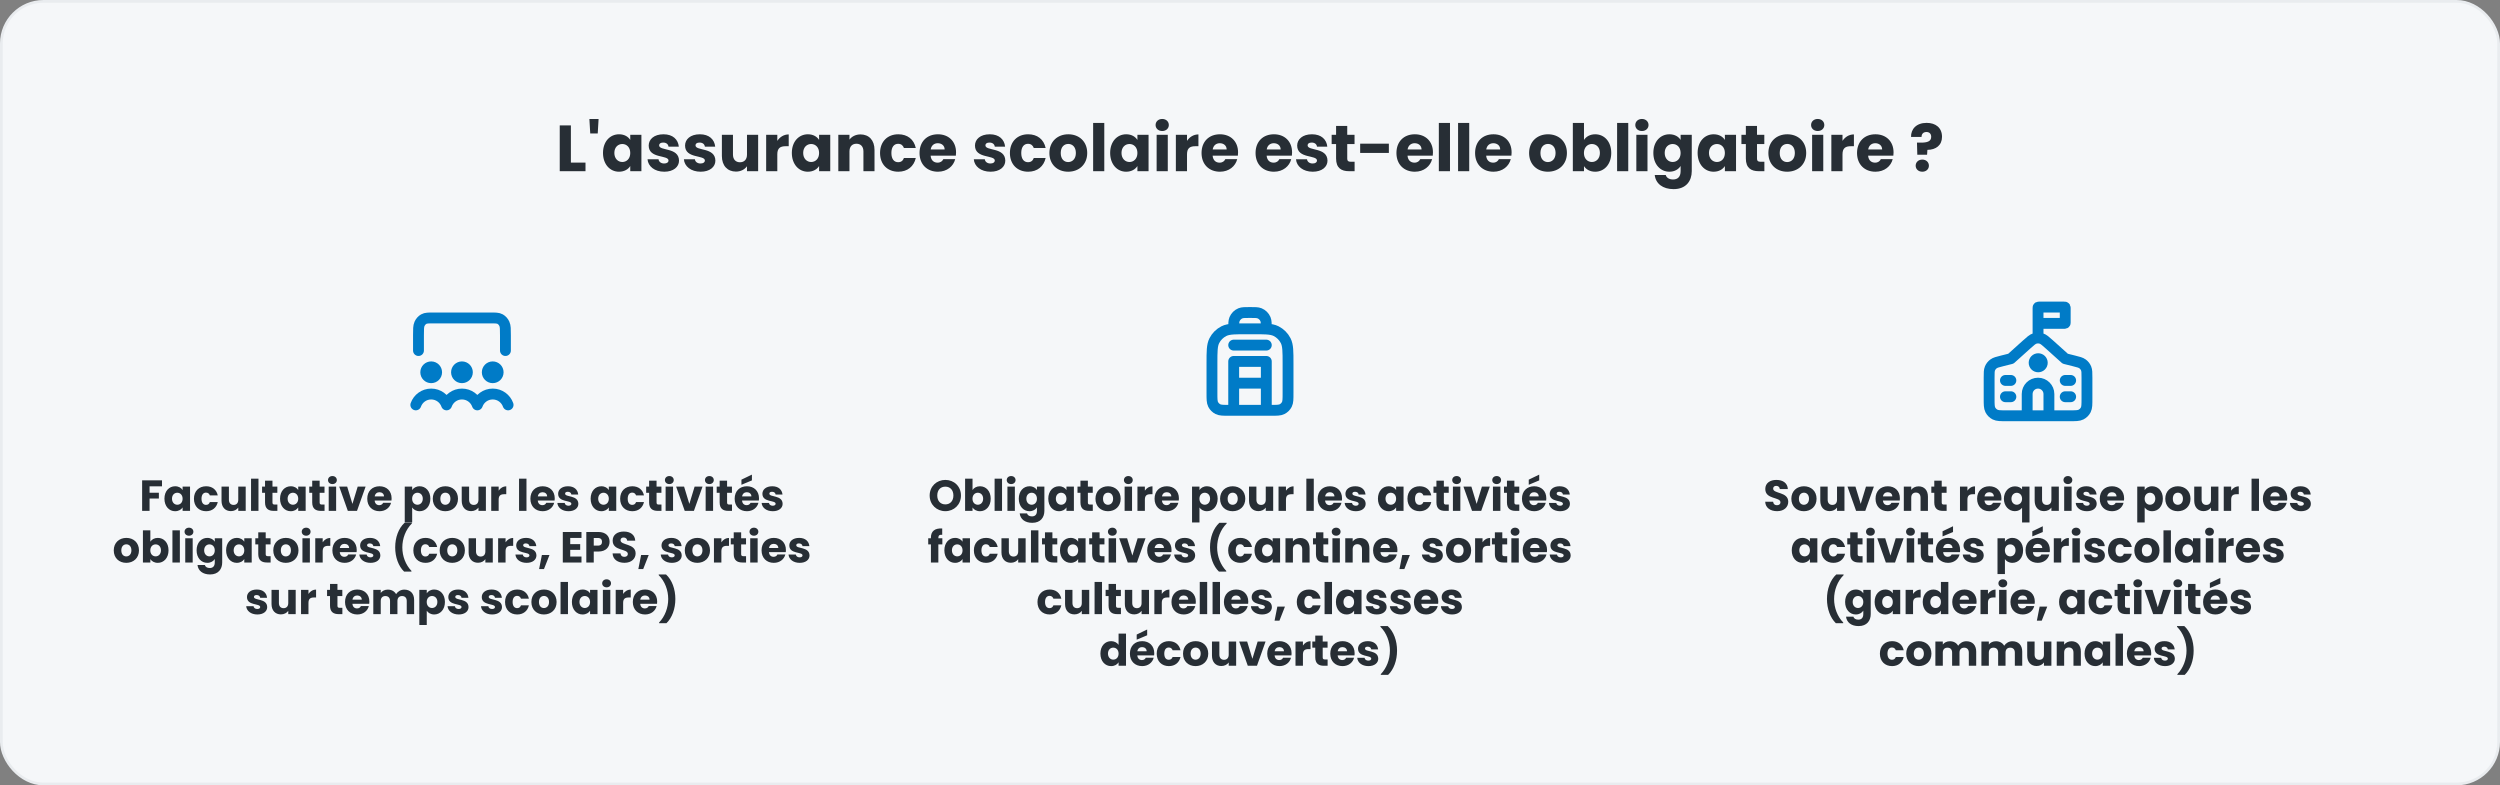 <svg width="920" height="289" viewBox="0 0 920 289" fill="none" xmlns="http://www.w3.org/2000/svg">
<rect x="0" y="0" width="920" height="289" fill="#808080" stroke="none"/>
<rect x="0.5" y="0.5" width="919" height="288" rx="15.5" fill="#F5F7F9"/>
<rect x="0.5" y="0.5" width="919" height="288" rx="15.5" stroke="#E9ECEF"/>
<path d="M205.984 46.152H210.088V59.832H215.464V63H205.984V46.152ZM217.206 49.104L216.894 43.8H220.278L219.966 49.104H217.206ZM221.902 56.28C221.902 52.056 224.518 49.416 227.806 49.416C229.798 49.416 231.214 50.328 231.934 51.504V49.608H236.038V63H231.934V61.104C231.19 62.28 229.774 63.192 227.782 63.192C224.518 63.192 221.902 60.504 221.902 56.28ZM231.934 56.304C231.934 54.168 230.566 52.992 229.006 52.992C227.47 52.992 226.078 54.144 226.078 56.28C226.078 58.416 227.47 59.616 229.006 59.616C230.566 59.616 231.934 58.44 231.934 56.304ZM249.88 59.112C249.88 61.44 247.816 63.192 244.456 63.192C240.88 63.192 238.48 61.2 238.288 58.608H242.344C242.44 59.544 243.28 60.168 244.408 60.168C245.464 60.168 246.016 59.688 246.016 59.088C246.016 56.928 238.72 58.488 238.72 53.568C238.72 51.288 240.664 49.416 244.168 49.416C247.624 49.416 249.544 51.336 249.808 53.976H246.016C245.896 53.064 245.2 52.464 244.048 52.464C243.088 52.464 242.56 52.848 242.56 53.496C242.56 55.632 249.808 54.12 249.88 59.112ZM263.262 59.112C263.262 61.44 261.198 63.192 257.838 63.192C254.262 63.192 251.862 61.2 251.67 58.608H255.726C255.822 59.544 256.662 60.168 257.79 60.168C258.846 60.168 259.398 59.688 259.398 59.088C259.398 56.928 252.102 58.488 252.102 53.568C252.102 51.288 254.046 49.416 257.55 49.416C261.006 49.416 262.926 51.336 263.19 53.976H259.398C259.278 53.064 258.582 52.464 257.43 52.464C256.47 52.464 255.942 52.848 255.942 53.496C255.942 55.632 263.19 54.12 263.262 59.112ZM278.997 49.608V63H274.893V61.176C274.077 62.328 272.637 63.144 270.837 63.144C267.741 63.144 265.653 61.008 265.653 57.432V49.608H269.733V56.88C269.733 58.704 270.765 59.712 272.301 59.712C273.885 59.712 274.893 58.704 274.893 56.88V49.608H278.997ZM286.049 56.784V63H281.945V49.608H286.049V51.84C286.985 50.424 288.449 49.464 290.249 49.464V53.808H289.121C287.177 53.808 286.049 54.48 286.049 56.784ZM291.395 56.28C291.395 52.056 294.011 49.416 297.299 49.416C299.291 49.416 300.707 50.328 301.427 51.504V49.608H305.531V63H301.427V61.104C300.683 62.28 299.267 63.192 297.275 63.192C294.011 63.192 291.395 60.504 291.395 56.28ZM301.427 56.304C301.427 54.168 300.059 52.992 298.499 52.992C296.963 52.992 295.571 54.144 295.571 56.28C295.571 58.416 296.963 59.616 298.499 59.616C300.059 59.616 301.427 58.44 301.427 56.304ZM317.74 63V55.728C317.74 53.904 316.732 52.896 315.172 52.896C313.612 52.896 312.604 53.904 312.604 55.728V63H308.5V49.608H312.604V51.384C313.42 50.256 314.86 49.464 316.66 49.464C319.756 49.464 321.82 51.576 321.82 55.176V63H317.74ZM323.856 56.304C323.856 52.08 326.64 49.416 330.576 49.416C333.936 49.416 336.312 51.264 337.008 54.456H332.64C332.304 53.52 331.632 52.92 330.504 52.92C329.04 52.92 328.032 54.072 328.032 56.304C328.032 58.536 329.04 59.688 330.504 59.688C331.632 59.688 332.28 59.136 332.64 58.152H337.008C336.312 61.248 333.936 63.192 330.576 63.192C326.64 63.192 323.856 60.552 323.856 56.304ZM345.107 52.704C343.763 52.704 342.731 53.52 342.491 55.008H347.627C347.627 53.544 346.475 52.704 345.107 52.704ZM351.515 58.56C350.867 61.176 348.491 63.192 345.155 63.192C341.219 63.192 338.387 60.552 338.387 56.304C338.387 52.056 341.171 49.416 345.155 49.416C349.067 49.416 351.827 52.008 351.827 56.088C351.827 56.472 351.803 56.88 351.755 57.288H342.467C342.611 59.04 343.691 59.856 345.011 59.856C346.163 59.856 346.811 59.28 347.147 58.56H351.515ZM369.95 59.112C369.95 61.44 367.886 63.192 364.526 63.192C360.95 63.192 358.55 61.2 358.358 58.608H362.414C362.51 59.544 363.35 60.168 364.478 60.168C365.534 60.168 366.086 59.688 366.086 59.088C366.086 56.928 358.79 58.488 358.79 53.568C358.79 51.288 360.734 49.416 364.238 49.416C367.694 49.416 369.614 51.336 369.878 53.976H366.086C365.966 53.064 365.27 52.464 364.118 52.464C363.158 52.464 362.63 52.848 362.63 53.496C362.63 55.632 369.878 54.12 369.95 59.112ZM371.645 56.304C371.645 52.08 374.429 49.416 378.365 49.416C381.725 49.416 384.101 51.264 384.797 54.456H380.429C380.093 53.52 379.421 52.92 378.293 52.92C376.829 52.92 375.821 54.072 375.821 56.304C375.821 58.536 376.829 59.688 378.293 59.688C379.421 59.688 380.069 59.136 380.429 58.152H384.797C384.101 61.248 381.725 63.192 378.365 63.192C374.429 63.192 371.645 60.552 371.645 56.304ZM400.096 56.304C400.096 60.552 397.024 63.192 393.088 63.192C389.152 63.192 386.176 60.552 386.176 56.304C386.176 52.056 389.224 49.416 393.136 49.416C397.072 49.416 400.096 52.056 400.096 56.304ZM390.352 56.304C390.352 58.56 391.6 59.64 393.088 59.64C394.552 59.64 395.92 58.56 395.92 56.304C395.92 54.024 394.576 52.968 393.136 52.968C391.648 52.968 390.352 54.024 390.352 56.304ZM402.273 63V45.24H406.377V63H402.273ZM408.535 56.28C408.535 52.056 411.151 49.416 414.439 49.416C416.431 49.416 417.847 50.328 418.567 51.504V49.608H422.671V63H418.567V61.104C417.823 62.28 416.407 63.192 414.415 63.192C411.151 63.192 408.535 60.504 408.535 56.28ZM418.567 56.304C418.567 54.168 417.199 52.992 415.639 52.992C414.103 52.992 412.711 54.144 412.711 56.28C412.711 58.416 414.103 59.616 415.639 59.616C417.199 59.616 418.567 58.44 418.567 56.304ZM425.64 63V49.608H429.744V63H425.64ZM427.704 48.216C426.24 48.216 425.256 47.232 425.256 46.008C425.256 44.76 426.24 43.776 427.704 43.776C429.144 43.776 430.128 44.76 430.128 46.008C430.128 47.232 429.144 48.216 427.704 48.216ZM436.822 56.784V63H432.718V49.608H436.822V51.84C437.758 50.424 439.222 49.464 441.022 49.464V53.808H439.894C437.95 53.808 436.822 54.48 436.822 56.784ZM448.888 52.704C447.544 52.704 446.512 53.52 446.272 55.008H451.408C451.408 53.544 450.256 52.704 448.888 52.704ZM455.296 58.56C454.648 61.176 452.272 63.192 448.936 63.192C445 63.192 442.168 60.552 442.168 56.304C442.168 52.056 444.952 49.416 448.936 49.416C452.848 49.416 455.608 52.008 455.608 56.088C455.608 56.472 455.584 56.88 455.536 57.288H446.248C446.392 59.04 447.472 59.856 448.792 59.856C449.944 59.856 450.592 59.28 450.928 58.56H455.296ZM468.763 52.704C467.419 52.704 466.387 53.52 466.147 55.008H471.283C471.283 53.544 470.131 52.704 468.763 52.704ZM475.171 58.56C474.523 61.176 472.147 63.192 468.811 63.192C464.875 63.192 462.043 60.552 462.043 56.304C462.043 52.056 464.827 49.416 468.811 49.416C472.723 49.416 475.483 52.008 475.483 56.088C475.483 56.472 475.459 56.88 475.411 57.288H466.123C466.267 59.04 467.347 59.856 468.667 59.856C469.819 59.856 470.467 59.28 470.803 58.56H475.171ZM488.52 59.112C488.52 61.44 486.456 63.192 483.096 63.192C479.52 63.192 477.12 61.2 476.928 58.608H480.984C481.08 59.544 481.92 60.168 483.048 60.168C484.104 60.168 484.656 59.688 484.656 59.088C484.656 56.928 477.36 58.488 477.36 53.568C477.36 51.288 479.304 49.416 482.808 49.416C486.264 49.416 488.184 51.336 488.448 53.976H484.656C484.536 53.064 483.84 52.464 482.688 52.464C481.728 52.464 481.2 52.848 481.2 53.496C481.2 55.632 488.448 54.12 488.52 59.112ZM491.679 58.344V53.016H490.047V49.608H491.679V46.344H495.783V49.608H498.471V53.016H495.783V58.392C495.783 59.184 496.119 59.52 497.031 59.52H498.495V63H496.407C493.623 63 491.679 61.824 491.679 58.344ZM500.541 56.28V52.872H511.101V56.28H500.541ZM520.607 52.704C519.263 52.704 518.231 53.52 517.991 55.008H523.127C523.127 53.544 521.975 52.704 520.607 52.704ZM527.015 58.56C526.367 61.176 523.991 63.192 520.655 63.192C516.719 63.192 513.887 60.552 513.887 56.304C513.887 52.056 516.671 49.416 520.655 49.416C524.567 49.416 527.327 52.008 527.327 56.088C527.327 56.472 527.303 56.88 527.255 57.288H517.967C518.111 59.04 519.191 59.856 520.511 59.856C521.663 59.856 522.311 59.28 522.647 58.56H527.015ZM529.492 63V45.24H533.596V63H529.492ZM536.57 63V45.24H540.674V63H536.57ZM549.552 52.704C548.208 52.704 547.176 53.52 546.936 55.008H552.072C552.072 53.544 550.92 52.704 549.552 52.704ZM555.96 58.56C555.312 61.176 552.936 63.192 549.6 63.192C545.664 63.192 542.832 60.552 542.832 56.304C542.832 52.056 545.616 49.416 549.6 49.416C553.512 49.416 556.272 52.008 556.272 56.088C556.272 56.472 556.248 56.88 556.2 57.288H546.912C547.056 59.04 548.136 59.856 549.456 59.856C550.608 59.856 551.256 59.28 551.592 58.56H555.96ZM576.627 56.304C576.627 60.552 573.555 63.192 569.619 63.192C565.683 63.192 562.707 60.552 562.707 56.304C562.707 52.056 565.755 49.416 569.667 49.416C573.603 49.416 576.627 52.056 576.627 56.304ZM566.883 56.304C566.883 58.56 568.131 59.64 569.619 59.64C571.083 59.64 572.451 58.56 572.451 56.304C572.451 54.024 571.107 52.968 569.667 52.968C568.179 52.968 566.883 54.024 566.883 56.304ZM582.908 51.504C583.652 50.304 585.116 49.416 587.036 49.416C590.348 49.416 592.94 52.056 592.94 56.28C592.94 60.504 590.324 63.192 587.036 63.192C585.068 63.192 583.652 62.304 582.908 61.128V63H578.804V45.24H582.908V51.504ZM588.764 56.28C588.764 54.144 587.372 52.992 585.812 52.992C584.276 52.992 582.884 54.168 582.884 56.304C582.884 58.44 584.276 59.616 585.812 59.616C587.372 59.616 588.764 58.416 588.764 56.28ZM595.093 63V45.24H599.197V63H595.093ZM602.172 63V49.608H606.276V63H602.172ZM604.236 48.216C602.772 48.216 601.788 47.232 601.788 46.008C601.788 44.76 602.772 43.776 604.236 43.776C605.676 43.776 606.66 44.76 606.66 46.008C606.66 47.232 605.676 48.216 604.236 48.216ZM608.434 56.28C608.434 52.056 611.05 49.416 614.338 49.416C616.306 49.416 617.746 50.304 618.466 51.504V49.608H622.57V62.976C622.57 66.552 620.506 69.6 615.874 69.6C611.89 69.6 609.298 67.584 608.938 64.392H612.994C613.258 65.4 614.266 66.048 615.682 66.048C617.242 66.048 618.466 65.232 618.466 62.976V61.08C617.722 62.256 616.306 63.192 614.338 63.192C611.05 63.192 608.434 60.504 608.434 56.28ZM618.466 56.304C618.466 54.168 617.098 52.992 615.538 52.992C614.002 52.992 612.61 54.144 612.61 56.28C612.61 58.416 614.002 59.616 615.538 59.616C617.098 59.616 618.466 58.44 618.466 56.304ZM624.723 56.28C624.723 52.056 627.339 49.416 630.627 49.416C632.619 49.416 634.035 50.328 634.755 51.504V49.608H638.859V63H634.755V61.104C634.011 62.28 632.595 63.192 630.603 63.192C627.339 63.192 624.723 60.504 624.723 56.28ZM634.755 56.304C634.755 54.168 633.387 52.992 631.827 52.992C630.291 52.992 628.899 54.144 628.899 56.28C628.899 58.416 630.291 59.616 631.827 59.616C633.387 59.616 634.755 58.44 634.755 56.304ZM642.476 58.344V53.016H640.844V49.608H642.476V46.344H646.58V49.608H649.268V53.016H646.58V58.392C646.58 59.184 646.916 59.52 647.828 59.52H649.292V63H647.204C644.42 63 642.476 61.824 642.476 58.344ZM664.682 56.304C664.682 60.552 661.61 63.192 657.674 63.192C653.738 63.192 650.762 60.552 650.762 56.304C650.762 52.056 653.81 49.416 657.722 49.416C661.658 49.416 664.682 52.056 664.682 56.304ZM654.938 56.304C654.938 58.56 656.186 59.64 657.674 59.64C659.138 59.64 660.506 58.56 660.506 56.304C660.506 54.024 659.162 52.968 657.722 52.968C656.234 52.968 654.938 54.024 654.938 56.304ZM666.859 63V49.608H670.963V63H666.859ZM668.923 48.216C667.459 48.216 666.475 47.232 666.475 46.008C666.475 44.76 667.459 43.776 668.923 43.776C670.363 43.776 671.347 44.76 671.347 46.008C671.347 47.232 670.363 48.216 668.923 48.216ZM678.041 56.784V63H673.937V49.608H678.041V51.84C678.977 50.424 680.441 49.464 682.241 49.464V53.808H681.113C679.169 53.808 678.041 54.48 678.041 56.784ZM690.107 52.704C688.763 52.704 687.731 53.52 687.491 55.008H692.627C692.627 53.544 691.475 52.704 690.107 52.704ZM696.515 58.56C695.867 61.176 693.491 63.192 690.155 63.192C686.219 63.192 683.387 60.552 683.387 56.304C683.387 52.056 686.171 49.416 690.155 49.416C694.067 49.416 696.827 52.008 696.827 56.088C696.827 56.472 696.803 56.88 696.755 57.288H687.467C687.611 59.04 688.691 59.856 690.011 59.856C691.163 59.856 691.811 59.28 692.147 58.56H696.515ZM703.262 50.4C703.19 47.52 705.206 45.216 708.998 45.216C712.334 45.216 714.662 47.016 714.662 50.352C714.662 53.448 712.43 55.128 709.286 55.152L709.166 56.952H705.566L705.446 52.488H706.886C709.142 52.488 710.702 52.08 710.678 50.328C710.678 49.248 710.006 48.576 708.95 48.576C707.774 48.576 707.126 49.296 707.126 50.4H703.262ZM709.838 60.984C709.838 62.208 708.854 63.192 707.414 63.192C705.95 63.192 704.966 62.208 704.966 60.984C704.966 59.712 705.95 58.728 707.414 58.728C708.854 58.728 709.838 59.712 709.838 60.984Z" fill="#272E35"/>
<g clip-path="url(#clip0_2502_2097)">
<path d="M186 129V123.4C186 121.16 186 120.04 185.612 119.184C185.272 118.431 184.728 117.819 184.059 117.436C183.298 117 182.302 117 180.311 117H159.689C157.698 117 156.702 117 155.941 117.436C155.272 117.819 154.728 118.431 154.388 119.184C154 120.04 154 121.16 154 123.4V129M158.678 137H158.698M153.02 149C153.844 146.67 156.066 145 158.679 145C161.291 145 163.514 146.67 164.337 149M169.998 137H170.018M164.34 149C165.164 146.67 167.386 145 169.999 145C172.611 145 174.834 146.67 175.657 149M181.318 137H181.338M175.66 149C176.484 146.67 178.706 145 181.319 145C183.931 145 186.153 146.67 186.977 149M160.678 137C160.678 138.105 159.783 139 158.678 139C157.574 139 156.678 138.105 156.678 137C156.678 135.895 157.574 135 158.678 135C159.783 135 160.678 135.895 160.678 137ZM171.998 137C171.998 138.105 171.103 139 169.998 139C168.894 139 167.998 138.105 167.998 137C167.998 135.895 168.894 135 169.998 135C171.103 135 171.998 135.895 171.998 137ZM183.318 137C183.318 138.105 182.423 139 181.318 139C180.214 139 179.318 138.105 179.318 137C179.318 135.895 180.214 135 181.318 135C182.423 135 183.318 135.895 183.318 137Z" stroke="#007BC7" stroke-width="4" stroke-linecap="round" stroke-linejoin="round"/>
<path d="M52.304 188V176.768H59.617V178.96H55.041V181.328H58.465V183.456H55.041V188H52.304ZM60.511 183.52C60.511 180.704 62.255 178.944 64.447 178.944C65.775 178.944 66.719 179.552 67.198 180.336V179.072H69.934V188H67.198V186.736C66.703 187.52 65.758 188.128 64.43 188.128C62.255 188.128 60.511 186.336 60.511 183.52ZM67.198 183.536C67.198 182.112 66.287 181.328 65.246 181.328C64.222 181.328 63.294 182.096 63.294 183.52C63.294 184.944 64.222 185.744 65.246 185.744C66.287 185.744 67.198 184.96 67.198 183.536ZM71.37 183.536C71.37 180.72 73.226 178.944 75.85 178.944C78.09 178.944 79.674 180.176 80.138 182.304H77.226C77.002 181.68 76.554 181.28 75.802 181.28C74.826 181.28 74.154 182.048 74.154 183.536C74.154 185.024 74.826 185.792 75.802 185.792C76.554 185.792 76.986 185.424 77.226 184.768H80.138C79.674 186.832 78.09 188.128 75.85 188.128C73.226 188.128 71.37 186.368 71.37 183.536ZM90.417 179.072V188H87.681V186.784C87.137 187.552 86.177 188.096 84.977 188.096C82.913 188.096 81.521 186.672 81.521 184.288V179.072H84.241V183.92C84.241 185.136 84.929 185.808 85.953 185.808C87.009 185.808 87.681 185.136 87.681 183.92V179.072H90.417ZM92.383 188V176.16H95.119V188H92.383ZM97.533 184.896V181.344H96.445V179.072H97.533V176.896H100.269V179.072H102.061V181.344H100.269V184.928C100.269 185.456 100.493 185.68 101.101 185.68H102.077V188H100.685C98.829 188 97.533 187.216 97.533 184.896ZM103.057 183.52C103.057 180.704 104.801 178.944 106.993 178.944C108.321 178.944 109.265 179.552 109.745 180.336V179.072H112.481V188H109.745V186.736C109.249 187.52 108.305 188.128 106.977 188.128C104.801 188.128 103.057 186.336 103.057 183.52ZM109.745 183.536C109.745 182.112 108.833 181.328 107.793 181.328C106.769 181.328 105.841 182.096 105.841 183.52C105.841 184.944 106.769 185.744 107.793 185.744C108.833 185.744 109.745 184.96 109.745 183.536ZM114.893 184.896V181.344H113.805V179.072H114.893V176.896H117.629V179.072H119.421V181.344H117.629V184.928C117.629 185.456 117.853 185.68 118.461 185.68H119.437V188H118.045C116.189 188 114.893 187.216 114.893 184.896ZM120.961 188V179.072H123.697V188H120.961ZM122.337 178.144C121.361 178.144 120.705 177.488 120.705 176.672C120.705 175.84 121.361 175.184 122.337 175.184C123.297 175.184 123.953 175.84 123.953 176.672C123.953 177.488 123.297 178.144 122.337 178.144ZM124.832 179.072H127.76L129.696 185.44L131.632 179.072H134.544L131.376 188H128L124.832 179.072ZM139.631 181.136C138.735 181.136 138.047 181.68 137.887 182.672H141.311C141.311 181.696 140.543 181.136 139.631 181.136ZM143.903 185.04C143.471 186.784 141.887 188.128 139.663 188.128C137.039 188.128 135.151 186.368 135.151 183.536C135.151 180.704 137.007 178.944 139.663 178.944C142.271 178.944 144.111 180.672 144.111 183.392C144.111 183.648 144.095 183.92 144.063 184.192H137.871C137.967 185.36 138.687 185.904 139.567 185.904C140.335 185.904 140.767 185.52 140.991 185.04H143.903ZM151.681 180.336C152.177 179.552 153.121 178.944 154.433 178.944C156.625 178.944 158.369 180.704 158.369 183.52C158.369 186.336 156.625 188.128 154.433 188.128C153.121 188.128 152.177 187.504 151.681 186.752V192.256H148.945V179.072H151.681V180.336ZM155.585 183.52C155.585 182.096 154.657 181.328 153.617 181.328C152.593 181.328 151.665 182.112 151.665 183.536C151.665 184.96 152.593 185.744 153.617 185.744C154.657 185.744 155.585 184.944 155.585 183.52ZM168.541 183.536C168.541 186.368 166.493 188.128 163.869 188.128C161.245 188.128 159.261 186.368 159.261 183.536C159.261 180.704 161.293 178.944 163.901 178.944C166.525 178.944 168.541 180.704 168.541 183.536ZM162.045 183.536C162.045 185.04 162.877 185.76 163.869 185.76C164.845 185.76 165.757 185.04 165.757 183.536C165.757 182.016 164.861 181.312 163.901 181.312C162.909 181.312 162.045 182.016 162.045 183.536ZM178.808 179.072V188H176.072V186.784C175.528 187.552 174.568 188.096 173.368 188.096C171.304 188.096 169.912 186.672 169.912 184.288V179.072H172.632V183.92C172.632 185.136 173.32 185.808 174.344 185.808C175.4 185.808 176.072 185.136 176.072 183.92V179.072H178.808ZM183.509 183.856V188H180.773V179.072H183.509V180.56C184.133 179.616 185.109 178.976 186.309 178.976V181.872H185.557C184.261 181.872 183.509 182.32 183.509 183.856ZM191.008 188V176.16H193.744V188H191.008ZM199.662 181.136C198.766 181.136 198.078 181.68 197.918 182.672H201.342C201.342 181.696 200.574 181.136 199.662 181.136ZM203.934 185.04C203.502 186.784 201.918 188.128 199.694 188.128C197.07 188.128 195.182 186.368 195.182 183.536C195.182 180.704 197.038 178.944 199.694 178.944C202.302 178.944 204.142 180.672 204.142 183.392C204.142 183.648 204.126 183.92 204.094 184.192H197.902C197.998 185.36 198.718 185.904 199.598 185.904C200.366 185.904 200.798 185.52 201.022 185.04H203.934ZM212.834 185.408C212.834 186.96 211.458 188.128 209.218 188.128C206.834 188.128 205.234 186.8 205.106 185.072H207.81C207.874 185.696 208.434 186.112 209.186 186.112C209.89 186.112 210.258 185.792 210.258 185.392C210.258 183.952 205.394 184.992 205.394 181.712C205.394 180.192 206.69 178.944 209.026 178.944C211.33 178.944 212.61 180.224 212.786 181.984H210.258C210.178 181.376 209.714 180.976 208.946 180.976C208.306 180.976 207.954 181.232 207.954 181.664C207.954 183.088 212.786 182.08 212.834 185.408ZM217.354 183.52C217.354 180.704 219.098 178.944 221.29 178.944C222.618 178.944 223.562 179.552 224.042 180.336V179.072H226.778V188H224.042V186.736C223.546 187.52 222.602 188.128 221.274 188.128C219.098 188.128 217.354 186.336 217.354 183.52ZM224.042 183.536C224.042 182.112 223.13 181.328 222.09 181.328C221.066 181.328 220.138 182.096 220.138 183.52C220.138 184.944 221.066 185.744 222.09 185.744C223.13 185.744 224.042 184.96 224.042 183.536ZM228.214 183.536C228.214 180.72 230.07 178.944 232.694 178.944C234.934 178.944 236.518 180.176 236.982 182.304H234.07C233.846 181.68 233.398 181.28 232.646 181.28C231.67 181.28 230.998 182.048 230.998 183.536C230.998 185.024 231.67 185.792 232.646 185.792C233.398 185.792 233.83 185.424 234.07 184.768H236.982C236.518 186.832 234.934 188.128 232.694 188.128C230.07 188.128 228.214 186.368 228.214 183.536ZM238.877 184.896V181.344H237.789V179.072H238.877V176.896H241.613V179.072H243.405V181.344H241.613V184.928C241.613 185.456 241.837 185.68 242.445 185.68H243.421V188H242.029C240.173 188 238.877 187.216 238.877 184.896ZM244.945 188V179.072H247.681V188H244.945ZM246.321 178.144C245.345 178.144 244.689 177.488 244.689 176.672C244.689 175.84 245.345 175.184 246.321 175.184C247.281 175.184 247.937 175.84 247.937 176.672C247.937 177.488 247.281 178.144 246.321 178.144ZM248.816 179.072H251.744L253.68 185.44L255.616 179.072H258.528L255.36 188H251.984L248.816 179.072ZM259.68 188V179.072H262.416V188H259.68ZM261.056 178.144C260.08 178.144 259.424 177.488 259.424 176.672C259.424 175.84 260.08 175.184 261.056 175.184C262.016 175.184 262.672 175.84 262.672 176.672C262.672 177.488 262.016 178.144 261.056 178.144ZM264.83 184.896V181.344H263.742V179.072H264.83V176.896H267.566V179.072H269.358V181.344H267.566V184.928C267.566 185.456 267.79 185.68 268.398 185.68H269.374V188H267.982C266.126 188 264.83 187.216 264.83 184.896ZM274.834 181.136C273.938 181.136 273.25 181.68 273.09 182.672H276.514C276.514 181.696 275.746 181.136 274.834 181.136ZM279.106 185.04C278.674 186.784 277.09 188.128 274.866 188.128C272.242 188.128 270.354 186.368 270.354 183.536C270.354 180.704 272.21 178.944 274.866 178.944C277.474 178.944 279.314 180.672 279.314 183.392C279.314 183.648 279.298 183.92 279.266 184.192H273.074C273.17 185.36 273.89 185.904 274.77 185.904C275.538 185.904 275.97 185.52 276.194 185.04H279.106ZM272.85 176.512L276.706 174.656V176.784L272.85 178.4V176.512ZM288.006 185.408C288.006 186.96 286.63 188.128 284.39 188.128C282.006 188.128 280.406 186.8 280.278 185.072H282.982C283.046 185.696 283.606 186.112 284.358 186.112C285.062 186.112 285.43 185.792 285.43 185.392C285.43 183.952 280.566 184.992 280.566 181.712C280.566 180.192 281.862 178.944 284.198 178.944C286.502 178.944 287.782 180.224 287.958 181.984H285.43C285.35 181.376 284.886 180.976 284.118 180.976C283.478 180.976 283.126 181.232 283.126 181.664C283.126 183.088 287.958 182.08 288.006 185.408ZM51.142 202.536C51.142 205.368 49.094 207.128 46.47 207.128C43.846 207.128 41.862 205.368 41.862 202.536C41.862 199.704 43.894 197.944 46.502 197.944C49.126 197.944 51.142 199.704 51.142 202.536ZM44.646 202.536C44.646 204.04 45.478 204.76 46.47 204.76C47.446 204.76 48.358 204.04 48.358 202.536C48.358 201.016 47.462 200.312 46.502 200.312C45.51 200.312 44.646 201.016 44.646 202.536ZM55.33 199.336C55.826 198.536 56.802 197.944 58.082 197.944C60.29 197.944 62.018 199.704 62.018 202.52C62.018 205.336 60.274 207.128 58.082 207.128C56.77 207.128 55.826 206.536 55.33 205.752V207H52.594V195.16H55.33V199.336ZM59.234 202.52C59.234 201.096 58.306 200.328 57.266 200.328C56.242 200.328 55.314 201.112 55.314 202.536C55.314 203.96 56.242 204.744 57.266 204.744C58.306 204.744 59.234 203.944 59.234 202.52ZM63.453 207V195.16H66.189V207H63.453ZM68.172 207V198.072H70.908V207H68.172ZM69.548 197.144C68.572 197.144 67.916 196.488 67.916 195.672C67.916 194.84 68.572 194.184 69.548 194.184C70.508 194.184 71.164 194.84 71.164 195.672C71.164 196.488 70.508 197.144 69.548 197.144ZM72.346 202.52C72.346 199.704 74.09 197.944 76.282 197.944C77.594 197.944 78.554 198.536 79.034 199.336V198.072H81.77V206.984C81.77 209.368 80.394 211.4 77.306 211.4C74.65 211.4 72.922 210.056 72.682 207.928H75.386C75.562 208.6 76.234 209.032 77.178 209.032C78.218 209.032 79.034 208.488 79.034 206.984V205.72C78.538 206.504 77.594 207.128 76.282 207.128C74.09 207.128 72.346 205.336 72.346 202.52ZM79.034 202.536C79.034 201.112 78.122 200.328 77.082 200.328C76.058 200.328 75.13 201.096 75.13 202.52C75.13 203.944 76.058 204.744 77.082 204.744C78.122 204.744 79.034 203.96 79.034 202.536ZM83.206 202.52C83.206 199.704 84.95 197.944 87.142 197.944C88.47 197.944 89.414 198.552 89.894 199.336V198.072H92.63V207H89.894V205.736C89.398 206.52 88.454 207.128 87.126 207.128C84.95 207.128 83.206 205.336 83.206 202.52ZM89.894 202.536C89.894 201.112 88.982 200.328 87.942 200.328C86.918 200.328 85.99 201.096 85.99 202.52C85.99 203.944 86.918 204.744 87.942 204.744C88.982 204.744 89.894 203.96 89.894 202.536ZM95.041 203.896V200.344H93.953V198.072H95.041V195.896H97.777V198.072H99.569V200.344H97.777V203.928C97.777 204.456 98.001 204.68 98.609 204.68H99.585V207H98.193C96.337 207 95.041 206.216 95.041 203.896ZM109.845 202.536C109.845 205.368 107.797 207.128 105.173 207.128C102.549 207.128 100.565 205.368 100.565 202.536C100.565 199.704 102.597 197.944 105.205 197.944C107.829 197.944 109.845 199.704 109.845 202.536ZM103.349 202.536C103.349 204.04 104.181 204.76 105.173 204.76C106.149 204.76 107.061 204.04 107.061 202.536C107.061 201.016 106.165 200.312 105.205 200.312C104.213 200.312 103.349 201.016 103.349 202.536ZM111.297 207V198.072H114.033V207H111.297ZM112.673 197.144C111.697 197.144 111.041 196.488 111.041 195.672C111.041 194.84 111.697 194.184 112.673 194.184C113.633 194.184 114.289 194.84 114.289 195.672C114.289 196.488 113.633 197.144 112.673 197.144ZM118.751 202.856V207H116.015V198.072H118.751V199.56C119.375 198.616 120.351 197.976 121.551 197.976V200.872H120.799C119.503 200.872 118.751 201.32 118.751 202.856ZM126.795 200.136C125.899 200.136 125.211 200.68 125.051 201.672H128.475C128.475 200.696 127.707 200.136 126.795 200.136ZM131.067 204.04C130.635 205.784 129.051 207.128 126.827 207.128C124.203 207.128 122.315 205.368 122.315 202.536C122.315 199.704 124.171 197.944 126.827 197.944C129.435 197.944 131.275 199.672 131.275 202.392C131.275 202.648 131.259 202.92 131.227 203.192H125.035C125.131 204.36 125.851 204.904 126.731 204.904C127.499 204.904 127.931 204.52 128.155 204.04H131.067ZM139.967 204.408C139.967 205.96 138.591 207.128 136.351 207.128C133.967 207.128 132.367 205.8 132.239 204.072H134.943C135.007 204.696 135.567 205.112 136.319 205.112C137.023 205.112 137.391 204.792 137.391 204.392C137.391 202.952 132.527 203.992 132.527 200.712C132.527 199.192 133.823 197.944 136.159 197.944C138.463 197.944 139.743 199.224 139.919 200.984H137.391C137.311 200.376 136.847 199.976 136.079 199.976C135.439 199.976 135.087 200.232 135.087 200.664C135.087 202.088 139.919 201.08 139.967 204.408ZM151.415 210.344H148.711C146.647 208.36 145.431 205.048 145.431 201.432C145.431 197.816 146.647 194.424 148.871 192.392H151.559V192.648C149.271 194.904 148.055 198.216 148.055 201.432C148.055 204.68 149.271 207.864 151.415 210.088V210.344ZM152.112 202.536C152.112 199.72 153.968 197.944 156.592 197.944C158.832 197.944 160.416 199.176 160.88 201.304H157.968C157.744 200.68 157.296 200.28 156.544 200.28C155.568 200.28 154.896 201.048 154.896 202.536C154.896 204.024 155.568 204.792 156.544 204.792C157.296 204.792 157.728 204.424 157.968 203.768H160.88C160.416 205.832 158.832 207.128 156.592 207.128C153.968 207.128 152.112 205.368 152.112 202.536ZM171.08 202.536C171.08 205.368 169.032 207.128 166.408 207.128C163.784 207.128 161.8 205.368 161.8 202.536C161.8 199.704 163.832 197.944 166.44 197.944C169.064 197.944 171.08 199.704 171.08 202.536ZM164.584 202.536C164.584 204.04 165.416 204.76 166.408 204.76C167.384 204.76 168.296 204.04 168.296 202.536C168.296 201.016 167.4 200.312 166.44 200.312C165.448 200.312 164.584 201.016 164.584 202.536ZM181.347 198.072V207H178.611V205.784C178.067 206.552 177.107 207.096 175.907 207.096C173.843 207.096 172.451 205.672 172.451 203.288V198.072H175.171V202.92C175.171 204.136 175.859 204.808 176.883 204.808C177.939 204.808 178.611 204.136 178.611 202.92V198.072H181.347ZM186.048 202.856V207H183.312V198.072H186.048V199.56C186.672 198.616 187.648 197.976 188.848 197.976V200.872H188.096C186.8 200.872 186.048 201.32 186.048 202.856ZM197.404 204.408C197.404 205.96 196.028 207.128 193.788 207.128C191.404 207.128 189.804 205.8 189.676 204.072H192.38C192.444 204.696 193.004 205.112 193.756 205.112C194.46 205.112 194.828 204.792 194.828 204.392C194.828 202.952 189.964 203.992 189.964 200.712C189.964 199.192 191.26 197.944 193.596 197.944C195.9 197.944 197.18 199.224 197.356 200.984H194.828C194.748 200.376 194.284 199.976 193.516 199.976C192.876 199.976 192.524 200.232 192.524 200.664C192.524 202.088 197.356 201.08 197.404 204.408ZM198.39 209.416L199.414 204.232H202.214L200.182 209.416H198.39ZM213.989 195.768V197.96H209.845V200.232H213.509V202.344H209.845V204.808H213.989V207H207.109V195.768H213.989ZM218.501 200.792H219.989C221.077 200.792 221.541 200.248 221.541 199.384C221.541 198.52 221.077 197.976 219.989 197.976H218.501V200.792ZM224.325 199.384C224.325 201.24 223.061 202.968 220.197 202.968H218.501V207H215.765V195.768H220.197C222.949 195.768 224.325 197.32 224.325 199.384ZM233.91 203.656C233.91 205.544 232.438 207.112 229.814 207.112C227.398 207.112 225.51 205.912 225.43 203.64H228.342C228.422 204.504 228.966 204.92 229.734 204.92C230.534 204.92 231.046 204.52 231.046 203.864C231.046 201.784 225.43 202.904 225.462 198.92C225.462 196.792 227.206 195.608 229.558 195.608C232.006 195.608 233.654 196.824 233.766 198.968H230.806C230.758 198.248 230.246 197.816 229.51 197.8C228.854 197.784 228.358 198.12 228.358 198.824C228.358 200.776 233.91 199.896 233.91 203.656ZM234.906 209.416L235.93 204.232H238.73L236.698 209.416H234.906ZM250.873 204.408C250.873 205.96 249.497 207.128 247.257 207.128C244.873 207.128 243.273 205.8 243.145 204.072H245.849C245.913 204.696 246.473 205.112 247.225 205.112C247.929 205.112 248.297 204.792 248.297 204.392C248.297 202.952 243.433 203.992 243.433 200.712C243.433 199.192 244.729 197.944 247.065 197.944C249.369 197.944 250.649 199.224 250.825 200.984H248.297C248.217 200.376 247.753 199.976 246.985 199.976C246.345 199.976 245.993 200.232 245.993 200.664C245.993 202.088 250.825 201.08 250.873 204.408ZM261.283 202.536C261.283 205.368 259.235 207.128 256.611 207.128C253.987 207.128 252.003 205.368 252.003 202.536C252.003 199.704 254.035 197.944 256.643 197.944C259.267 197.944 261.283 199.704 261.283 202.536ZM254.787 202.536C254.787 204.04 255.619 204.76 256.611 204.76C257.587 204.76 258.499 204.04 258.499 202.536C258.499 201.016 257.603 200.312 256.643 200.312C255.651 200.312 254.787 201.016 254.787 202.536ZM265.47 202.856V207H262.734V198.072H265.47V199.56C266.094 198.616 267.07 197.976 268.27 197.976V200.872H267.518C266.222 200.872 265.47 201.32 265.47 202.856ZM270.01 203.896V200.344H268.922V198.072H270.01V195.896H272.746V198.072H274.538V200.344H272.746V203.928C272.746 204.456 272.97 204.68 273.578 204.68H274.554V207H273.162C271.306 207 270.01 206.216 270.01 203.896ZM276.078 207V198.072H278.814V207H276.078ZM277.454 197.144C276.478 197.144 275.822 196.488 275.822 195.672C275.822 194.84 276.478 194.184 277.454 194.184C278.414 194.184 279.07 194.84 279.07 195.672C279.07 196.488 278.414 197.144 277.454 197.144ZM284.733 200.136C283.837 200.136 283.149 200.68 282.989 201.672H286.413C286.413 200.696 285.645 200.136 284.733 200.136ZM289.005 204.04C288.573 205.784 286.989 207.128 284.765 207.128C282.141 207.128 280.253 205.368 280.253 202.536C280.253 199.704 282.109 197.944 284.765 197.944C287.373 197.944 289.213 199.672 289.213 202.392C289.213 202.648 289.197 202.92 289.165 203.192H282.973C283.069 204.36 283.789 204.904 284.669 204.904C285.437 204.904 285.869 204.52 286.093 204.04H289.005ZM297.904 204.408C297.904 205.96 296.528 207.128 294.288 207.128C291.904 207.128 290.304 205.8 290.176 204.072H292.88C292.944 204.696 293.504 205.112 294.256 205.112C294.96 205.112 295.328 204.792 295.328 204.392C295.328 202.952 290.464 203.992 290.464 200.712C290.464 199.192 291.76 197.944 294.096 197.944C296.4 197.944 297.68 199.224 297.856 200.984H295.328C295.248 200.376 294.784 199.976 294.016 199.976C293.376 199.976 293.024 200.232 293.024 200.664C293.024 202.088 297.856 201.08 297.904 204.408ZM98.326 223.408C98.326 224.96 96.95 226.128 94.71 226.128C92.326 226.128 90.726 224.8 90.598 223.072H93.302C93.366 223.696 93.926 224.112 94.678 224.112C95.382 224.112 95.75 223.792 95.75 223.392C95.75 221.952 90.886 222.992 90.886 219.712C90.886 218.192 92.182 216.944 94.518 216.944C96.822 216.944 98.102 218.224 98.278 219.984H95.75C95.67 219.376 95.206 218.976 94.438 218.976C93.798 218.976 93.446 219.232 93.446 219.664C93.446 221.088 98.278 220.08 98.326 223.408ZM108.816 217.072V226H106.08V224.784C105.536 225.552 104.576 226.096 103.376 226.096C101.312 226.096 99.92 224.672 99.92 222.288V217.072H102.64V221.92C102.64 223.136 103.328 223.808 104.352 223.808C105.408 223.808 106.08 223.136 106.08 221.92V217.072H108.816ZM113.517 221.856V226H110.781V217.072H113.517V218.56C114.141 217.616 115.117 216.976 116.317 216.976V219.872H115.565C114.269 219.872 113.517 220.32 113.517 221.856ZM121.447 222.896V219.344H120.359V217.072H121.447V214.896H124.183V217.072H125.975V219.344H124.183V222.928C124.183 223.456 124.407 223.68 125.015 223.68H125.991V226H124.599C122.743 226 121.447 225.216 121.447 222.896ZM131.451 219.136C130.555 219.136 129.867 219.68 129.707 220.672H133.131C133.131 219.696 132.363 219.136 131.451 219.136ZM135.723 223.04C135.291 224.784 133.707 226.128 131.483 226.128C128.859 226.128 126.971 224.368 126.971 221.536C126.971 218.704 128.827 216.944 131.483 216.944C134.091 216.944 135.931 218.672 135.931 221.392C135.931 221.648 135.915 221.92 135.883 222.192H129.691C129.787 223.36 130.507 223.904 131.387 223.904C132.155 223.904 132.587 223.52 132.811 223.04H135.723ZM149.679 226V221.152C149.679 219.984 149.007 219.344 147.967 219.344C146.927 219.344 146.255 219.984 146.255 221.152V226H143.535V221.152C143.535 219.984 142.863 219.344 141.823 219.344C140.783 219.344 140.111 219.984 140.111 221.152V226H137.375V217.072H140.111V218.192C140.639 217.472 141.551 216.976 142.719 216.976C144.063 216.976 145.151 217.568 145.759 218.64C146.351 217.696 147.471 216.976 148.767 216.976C150.975 216.976 152.399 218.384 152.399 220.784V226H149.679ZM157.048 218.336C157.544 217.552 158.488 216.944 159.8 216.944C161.992 216.944 163.736 218.704 163.736 221.52C163.736 224.336 161.992 226.128 159.8 226.128C158.488 226.128 157.544 225.504 157.048 224.752V230.256H154.312V217.072H157.048V218.336ZM160.952 221.52C160.952 220.096 160.024 219.328 158.984 219.328C157.96 219.328 157.032 220.112 157.032 221.536C157.032 222.96 157.96 223.744 158.984 223.744C160.024 223.744 160.952 222.944 160.952 221.52ZM172.42 223.408C172.42 224.96 171.044 226.128 168.804 226.128C166.42 226.128 164.82 224.8 164.692 223.072H167.396C167.46 223.696 168.02 224.112 168.772 224.112C169.476 224.112 169.844 223.792 169.844 223.392C169.844 221.952 164.98 222.992 164.98 219.712C164.98 218.192 166.276 216.944 168.612 216.944C170.916 216.944 172.196 218.224 172.372 219.984H169.844C169.764 219.376 169.3 218.976 168.532 218.976C167.892 218.976 167.54 219.232 167.54 219.664C167.54 221.088 172.372 220.08 172.42 223.408ZM184.732 223.408C184.732 224.96 183.356 226.128 181.116 226.128C178.732 226.128 177.132 224.8 177.004 223.072H179.708C179.772 223.696 180.332 224.112 181.084 224.112C181.788 224.112 182.156 223.792 182.156 223.392C182.156 221.952 177.292 222.992 177.292 219.712C177.292 218.192 178.588 216.944 180.924 216.944C183.228 216.944 184.508 218.224 184.684 219.984H182.156C182.076 219.376 181.612 218.976 180.844 218.976C180.204 218.976 179.852 219.232 179.852 219.664C179.852 221.088 184.684 220.08 184.732 223.408ZM185.862 221.536C185.862 218.72 187.718 216.944 190.342 216.944C192.582 216.944 194.166 218.176 194.63 220.304H191.718C191.494 219.68 191.046 219.28 190.294 219.28C189.318 219.28 188.646 220.048 188.646 221.536C188.646 223.024 189.318 223.792 190.294 223.792C191.046 223.792 191.478 223.424 191.718 222.768H194.63C194.166 224.832 192.582 226.128 190.342 226.128C187.718 226.128 185.862 224.368 185.862 221.536ZM204.83 221.536C204.83 224.368 202.782 226.128 200.158 226.128C197.534 226.128 195.55 224.368 195.55 221.536C195.55 218.704 197.582 216.944 200.19 216.944C202.814 216.944 204.83 218.704 204.83 221.536ZM198.334 221.536C198.334 223.04 199.166 223.76 200.158 223.76C201.134 223.76 202.046 223.04 202.046 221.536C202.046 220.016 201.15 219.312 200.19 219.312C199.198 219.312 198.334 220.016 198.334 221.536ZM206.281 226V214.16H209.017V226H206.281ZM210.456 221.52C210.456 218.704 212.2 216.944 214.392 216.944C215.72 216.944 216.664 217.552 217.144 218.336V217.072H219.88V226H217.144V224.736C216.648 225.52 215.704 226.128 214.376 226.128C212.2 226.128 210.456 224.336 210.456 221.52ZM217.144 221.536C217.144 220.112 216.232 219.328 215.192 219.328C214.168 219.328 213.24 220.096 213.24 221.52C213.24 222.944 214.168 223.744 215.192 223.744C216.232 223.744 217.144 222.96 217.144 221.536ZM221.859 226V217.072H224.595V226H221.859ZM223.235 216.144C222.259 216.144 221.603 215.488 221.603 214.672C221.603 213.84 222.259 213.184 223.235 213.184C224.195 213.184 224.851 213.84 224.851 214.672C224.851 215.488 224.195 216.144 223.235 216.144ZM229.314 221.856V226H226.578V217.072H229.314V218.56C229.938 217.616 230.914 216.976 232.114 216.976V219.872H231.362C230.066 219.872 229.314 220.32 229.314 221.856ZM237.358 219.136C236.462 219.136 235.774 219.68 235.614 220.672H239.038C239.038 219.696 238.27 219.136 237.358 219.136ZM241.63 223.04C241.198 224.784 239.614 226.128 237.39 226.128C234.766 226.128 232.878 224.368 232.878 221.536C232.878 218.704 234.734 216.944 237.39 216.944C239.998 216.944 241.838 218.672 241.838 221.392C241.838 221.648 241.822 221.92 241.79 222.192H235.598C235.694 223.36 236.414 223.904 237.294 223.904C238.062 223.904 238.494 223.52 238.718 223.04H241.63ZM242.545 229.344V229.088C244.689 226.864 245.905 223.68 245.905 220.432C245.905 217.216 244.689 213.904 242.401 211.648V211.392H245.089C247.313 213.424 248.529 216.816 248.529 220.432C248.529 224.048 247.313 227.36 245.249 229.344H242.545Z" fill="#272E35"/>
</g>
<g clip-path="url(#clip1_2502_2097)">
<path d="M466 151V133H454V151M466 141H454M466 127H454M466 121.077V121C466 119.136 466 118.204 465.696 117.469C465.29 116.489 464.511 115.71 463.531 115.304C462.796 115 461.864 115 460 115C458.136 115 457.204 115 456.469 115.304C455.489 115.71 454.71 116.489 454.304 117.469C454 118.204 454 119.136 454 121V121.077M466 121.077C464.743 121 463.193 121 461.2 121H458.8C456.807 121 455.257 121 454 121.077M466 121.077C467.569 121.173 468.682 121.388 469.632 121.872C471.137 122.639 472.361 123.863 473.128 125.368C474 127.079 474 129.32 474 133.8V144.6C474 146.84 474 147.96 473.564 148.816C473.181 149.569 472.569 150.181 471.816 150.564C470.96 151 469.84 151 467.6 151H452.4C450.16 151 449.04 151 448.184 150.564C447.431 150.181 446.819 149.569 446.436 148.816C446 147.96 446 146.84 446 144.6V133.8C446 129.32 446 127.079 446.872 125.368C447.639 123.863 448.863 122.639 450.368 121.872C451.318 121.388 452.431 121.173 454 121.077" stroke="#007BC7" stroke-width="4" stroke-linecap="round" stroke-linejoin="round"/>
<path d="M353.634 182.352C353.634 185.728 351.074 188.112 347.89 188.112C344.706 188.112 342.114 185.728 342.114 182.352C342.114 178.976 344.706 176.608 347.89 176.608C351.09 176.608 353.634 178.976 353.634 182.352ZM344.914 182.352C344.914 184.32 346.066 185.616 347.89 185.616C349.682 185.616 350.85 184.32 350.85 182.352C350.85 180.352 349.682 179.088 347.89 179.088C346.066 179.088 344.914 180.352 344.914 182.352ZM357.892 180.336C358.388 179.536 359.364 178.944 360.644 178.944C362.852 178.944 364.58 180.704 364.58 183.52C364.58 186.336 362.836 188.128 360.644 188.128C359.332 188.128 358.388 187.536 357.892 186.752V188H355.156V176.16H357.892V180.336ZM361.796 183.52C361.796 182.096 360.868 181.328 359.828 181.328C358.804 181.328 357.876 182.112 357.876 183.536C357.876 184.96 358.804 185.744 359.828 185.744C360.868 185.744 361.796 184.944 361.796 183.52ZM366.015 188V176.16H368.751V188H366.015ZM370.734 188V179.072H373.47V188H370.734ZM372.11 178.144C371.134 178.144 370.478 177.488 370.478 176.672C370.478 175.84 371.134 175.184 372.11 175.184C373.07 175.184 373.726 175.84 373.726 176.672C373.726 177.488 373.07 178.144 372.11 178.144ZM374.909 183.52C374.909 180.704 376.653 178.944 378.845 178.944C380.157 178.944 381.117 179.536 381.597 180.336V179.072H384.333V187.984C384.333 190.368 382.957 192.4 379.869 192.4C377.213 192.4 375.485 191.056 375.245 188.928H377.949C378.125 189.6 378.797 190.032 379.741 190.032C380.781 190.032 381.597 189.488 381.597 187.984V186.72C381.101 187.504 380.157 188.128 378.845 188.128C376.653 188.128 374.909 186.336 374.909 183.52ZM381.597 183.536C381.597 182.112 380.685 181.328 379.645 181.328C378.621 181.328 377.693 182.096 377.693 183.52C377.693 184.944 378.621 185.744 379.645 185.744C380.685 185.744 381.597 184.96 381.597 183.536ZM385.768 183.52C385.768 180.704 387.512 178.944 389.704 178.944C391.032 178.944 391.976 179.552 392.456 180.336V179.072H395.192V188H392.456V186.736C391.96 187.52 391.016 188.128 389.688 188.128C387.512 188.128 385.768 186.336 385.768 183.52ZM392.456 183.536C392.456 182.112 391.544 181.328 390.504 181.328C389.48 181.328 388.552 182.096 388.552 183.52C388.552 184.944 389.48 185.744 390.504 185.744C391.544 185.744 392.456 184.96 392.456 183.536ZM397.604 184.896V181.344H396.516V179.072H397.604V176.896H400.34V179.072H402.132V181.344H400.34V184.928C400.34 185.456 400.564 185.68 401.172 185.68H402.148V188H400.756C398.9 188 397.604 187.216 397.604 184.896ZM412.408 183.536C412.408 186.368 410.36 188.128 407.736 188.128C405.112 188.128 403.128 186.368 403.128 183.536C403.128 180.704 405.16 178.944 407.768 178.944C410.392 178.944 412.408 180.704 412.408 183.536ZM405.912 183.536C405.912 185.04 406.744 185.76 407.736 185.76C408.712 185.76 409.624 185.04 409.624 183.536C409.624 182.016 408.728 181.312 407.768 181.312C406.776 181.312 405.912 182.016 405.912 183.536ZM413.859 188V179.072H416.595V188H413.859ZM415.235 178.144C414.259 178.144 413.603 177.488 413.603 176.672C413.603 175.84 414.259 175.184 415.235 175.184C416.195 175.184 416.851 175.84 416.851 176.672C416.851 177.488 416.195 178.144 415.235 178.144ZM421.314 183.856V188H418.578V179.072H421.314V180.56C421.938 179.616 422.914 178.976 424.114 178.976V181.872H423.362C422.066 181.872 421.314 182.32 421.314 183.856ZM429.358 181.136C428.462 181.136 427.774 181.68 427.614 182.672H431.038C431.038 181.696 430.27 181.136 429.358 181.136ZM433.63 185.04C433.198 186.784 431.614 188.128 429.39 188.128C426.766 188.128 424.878 186.368 424.878 183.536C424.878 180.704 426.734 178.944 429.39 178.944C431.998 178.944 433.838 180.672 433.838 183.392C433.838 183.648 433.822 183.92 433.79 184.192H427.598C427.694 185.36 428.414 185.904 429.294 185.904C430.062 185.904 430.494 185.52 430.718 185.04H433.63ZM441.408 180.336C441.904 179.552 442.848 178.944 444.16 178.944C446.352 178.944 448.096 180.704 448.096 183.52C448.096 186.336 446.352 188.128 444.16 188.128C442.848 188.128 441.904 187.504 441.408 186.752V192.256H438.672V179.072H441.408V180.336ZM445.312 183.52C445.312 182.096 444.384 181.328 443.344 181.328C442.32 181.328 441.392 182.112 441.392 183.536C441.392 184.96 442.32 185.744 443.344 185.744C444.384 185.744 445.312 184.944 445.312 183.52ZM458.267 183.536C458.267 186.368 456.219 188.128 453.595 188.128C450.971 188.128 448.987 186.368 448.987 183.536C448.987 180.704 451.019 178.944 453.627 178.944C456.251 178.944 458.267 180.704 458.267 183.536ZM451.771 183.536C451.771 185.04 452.603 185.76 453.595 185.76C454.571 185.76 455.483 185.04 455.483 183.536C455.483 182.016 454.587 181.312 453.627 181.312C452.635 181.312 451.771 182.016 451.771 183.536ZM468.535 179.072V188H465.799V186.784C465.255 187.552 464.295 188.096 463.095 188.096C461.031 188.096 459.639 186.672 459.639 184.288V179.072H462.359V183.92C462.359 185.136 463.047 185.808 464.071 185.808C465.127 185.808 465.799 185.136 465.799 183.92V179.072H468.535ZM473.236 183.856V188H470.5V179.072H473.236V180.56C473.86 179.616 474.836 178.976 476.036 178.976V181.872H475.284C473.988 181.872 473.236 182.32 473.236 183.856ZM480.734 188V176.16H483.47V188H480.734ZM489.389 181.136C488.493 181.136 487.805 181.68 487.645 182.672H491.069C491.069 181.696 490.301 181.136 489.389 181.136ZM493.661 185.04C493.229 186.784 491.645 188.128 489.421 188.128C486.797 188.128 484.909 186.368 484.909 183.536C484.909 180.704 486.765 178.944 489.421 178.944C492.029 178.944 493.869 180.672 493.869 183.392C493.869 183.648 493.853 183.92 493.821 184.192H487.629C487.725 185.36 488.445 185.904 489.325 185.904C490.093 185.904 490.525 185.52 490.749 185.04H493.661ZM502.56 185.408C502.56 186.96 501.184 188.128 498.944 188.128C496.56 188.128 494.96 186.8 494.832 185.072H497.536C497.6 185.696 498.16 186.112 498.912 186.112C499.616 186.112 499.984 185.792 499.984 185.392C499.984 183.952 495.12 184.992 495.12 181.712C495.12 180.192 496.416 178.944 498.752 178.944C501.056 178.944 502.336 180.224 502.512 181.984H499.984C499.904 181.376 499.44 180.976 498.672 180.976C498.032 180.976 497.68 181.232 497.68 181.664C497.68 183.088 502.512 182.08 502.56 185.408ZM507.081 183.52C507.081 180.704 508.825 178.944 511.017 178.944C512.345 178.944 513.289 179.552 513.769 180.336V179.072H516.505V188H513.769V186.736C513.273 187.52 512.329 188.128 511.001 188.128C508.825 188.128 507.081 186.336 507.081 183.52ZM513.769 183.536C513.769 182.112 512.857 181.328 511.817 181.328C510.793 181.328 509.865 182.096 509.865 183.52C509.865 184.944 510.793 185.744 511.817 185.744C512.857 185.744 513.769 184.96 513.769 183.536ZM517.94 183.536C517.94 180.72 519.796 178.944 522.42 178.944C524.66 178.944 526.244 180.176 526.708 182.304H523.796C523.572 181.68 523.124 181.28 522.372 181.28C521.396 181.28 520.724 182.048 520.724 183.536C520.724 185.024 521.396 185.792 522.372 185.792C523.124 185.792 523.556 185.424 523.796 184.768H526.708C526.244 186.832 524.66 188.128 522.42 188.128C519.796 188.128 517.94 186.368 517.94 183.536ZM528.604 184.896V181.344H527.516V179.072H528.604V176.896H531.34V179.072H533.132V181.344H531.34V184.928C531.34 185.456 531.564 185.68 532.172 185.68H533.148V188H531.756C529.9 188 528.604 187.216 528.604 184.896ZM534.672 188V179.072H537.408V188H534.672ZM536.048 178.144C535.072 178.144 534.416 177.488 534.416 176.672C534.416 175.84 535.072 175.184 536.048 175.184C537.008 175.184 537.664 175.84 537.664 176.672C537.664 177.488 537.008 178.144 536.048 178.144ZM538.542 179.072H541.47L543.406 185.44L545.342 179.072H548.254L545.086 188H541.71L538.542 179.072ZM549.406 188V179.072H552.142V188H549.406ZM550.782 178.144C549.806 178.144 549.15 177.488 549.15 176.672C549.15 175.84 549.806 175.184 550.782 175.184C551.742 175.184 552.398 175.84 552.398 176.672C552.398 177.488 551.742 178.144 550.782 178.144ZM554.557 184.896V181.344H553.469V179.072H554.557V176.896H557.293V179.072H559.085V181.344H557.293V184.928C557.293 185.456 557.517 185.68 558.125 185.68H559.101V188H557.709C555.853 188 554.557 187.216 554.557 184.896ZM564.561 181.136C563.665 181.136 562.977 181.68 562.817 182.672H566.241C566.241 181.696 565.473 181.136 564.561 181.136ZM568.833 185.04C568.401 186.784 566.817 188.128 564.593 188.128C561.969 188.128 560.081 186.368 560.081 183.536C560.081 180.704 561.937 178.944 564.593 178.944C567.201 178.944 569.041 180.672 569.041 183.392C569.041 183.648 569.025 183.92 568.993 184.192H562.801C562.897 185.36 563.617 185.904 564.497 185.904C565.265 185.904 565.697 185.52 565.921 185.04H568.833ZM562.577 176.512L566.433 174.656V176.784L562.577 178.4V176.512ZM577.732 185.408C577.732 186.96 576.356 188.128 574.116 188.128C571.732 188.128 570.132 186.8 570.004 185.072H572.708C572.772 185.696 573.332 186.112 574.084 186.112C574.788 186.112 575.156 185.792 575.156 185.392C575.156 183.952 570.292 184.992 570.292 181.712C570.292 180.192 571.588 178.944 573.924 178.944C576.228 178.944 577.508 180.224 577.684 181.984H575.156C575.076 181.376 574.612 180.976 573.844 180.976C573.204 180.976 572.852 181.232 572.852 181.664C572.852 183.088 577.684 182.08 577.732 185.408ZM342.577 207V200.344H341.585V198.072H342.577V197.816C342.577 195.48 344.017 194.328 346.737 194.472V196.792C345.681 196.728 345.312 197.048 345.312 197.992V198.072H346.785V200.344H345.312V207H342.577ZM347.526 202.52C347.526 199.704 349.27 197.944 351.462 197.944C352.79 197.944 353.734 198.552 354.214 199.336V198.072H356.95V207H354.214V205.736C353.718 206.52 352.774 207.128 351.446 207.128C349.27 207.128 347.526 205.336 347.526 202.52ZM354.214 202.536C354.214 201.112 353.302 200.328 352.262 200.328C351.238 200.328 350.31 201.096 350.31 202.52C350.31 203.944 351.238 204.744 352.262 204.744C353.302 204.744 354.214 203.96 354.214 202.536ZM358.386 202.536C358.386 199.72 360.242 197.944 362.866 197.944C365.106 197.944 366.69 199.176 367.154 201.304H364.242C364.018 200.68 363.57 200.28 362.818 200.28C361.842 200.28 361.17 201.048 361.17 202.536C361.17 204.024 361.842 204.792 362.818 204.792C363.57 204.792 364.002 204.424 364.242 203.768H367.154C366.69 205.832 365.106 207.128 362.866 207.128C360.242 207.128 358.386 205.368 358.386 202.536ZM377.433 198.072V207H374.697V205.784C374.153 206.552 373.193 207.096 371.993 207.096C369.929 207.096 368.537 205.672 368.537 203.288V198.072H371.257V202.92C371.257 204.136 371.945 204.808 372.969 204.808C374.025 204.808 374.697 204.136 374.697 202.92V198.072H377.433ZM379.398 207V195.16H382.134V207H379.398ZM384.549 203.896V200.344H383.461V198.072H384.549V195.896H387.285V198.072H389.077V200.344H387.285V203.928C387.285 204.456 387.509 204.68 388.117 204.68H389.093V207H387.701C385.845 207 384.549 206.216 384.549 203.896ZM390.073 202.52C390.073 199.704 391.817 197.944 394.009 197.944C395.337 197.944 396.281 198.552 396.761 199.336V198.072H399.497V207H396.761V205.736C396.265 206.52 395.321 207.128 393.993 207.128C391.817 207.128 390.073 205.336 390.073 202.52ZM396.761 202.536C396.761 201.112 395.849 200.328 394.809 200.328C393.785 200.328 392.857 201.096 392.857 202.52C392.857 203.944 393.785 204.744 394.809 204.744C395.849 204.744 396.761 203.96 396.761 202.536ZM401.908 203.896V200.344H400.82V198.072H401.908V195.896H404.644V198.072H406.436V200.344H404.644V203.928C404.644 204.456 404.868 204.68 405.476 204.68H406.452V207H405.06C403.204 207 401.908 206.216 401.908 203.896ZM407.976 207V198.072H410.712V207H407.976ZM409.352 197.144C408.376 197.144 407.72 196.488 407.72 195.672C407.72 194.84 408.376 194.184 409.352 194.184C410.312 194.184 410.968 194.84 410.968 195.672C410.968 196.488 410.312 197.144 409.352 197.144ZM411.847 198.072H414.775L416.711 204.44L418.647 198.072H421.559L418.391 207H415.015L411.847 198.072ZM426.647 200.136C425.751 200.136 425.063 200.68 424.903 201.672H428.327C428.327 200.696 427.559 200.136 426.647 200.136ZM430.919 204.04C430.487 205.784 428.903 207.128 426.679 207.128C424.055 207.128 422.167 205.368 422.167 202.536C422.167 199.704 424.023 197.944 426.679 197.944C429.287 197.944 431.127 199.672 431.127 202.392C431.127 202.648 431.111 202.92 431.079 203.192H424.887C424.983 204.36 425.703 204.904 426.583 204.904C427.351 204.904 427.783 204.52 428.007 204.04H430.919ZM439.818 204.408C439.818 205.96 438.442 207.128 436.202 207.128C433.818 207.128 432.218 205.8 432.09 204.072H434.794C434.858 204.696 435.418 205.112 436.17 205.112C436.874 205.112 437.242 204.792 437.242 204.392C437.242 202.952 432.378 203.992 432.378 200.712C432.378 199.192 433.674 197.944 436.01 197.944C438.314 197.944 439.594 199.224 439.77 200.984H437.242C437.162 200.376 436.698 199.976 435.93 199.976C435.29 199.976 434.938 200.232 434.938 200.664C434.938 202.088 439.77 201.08 439.818 204.408ZM451.267 210.344H448.563C446.499 208.36 445.283 205.048 445.283 201.432C445.283 197.816 446.499 194.424 448.723 192.392H451.411V192.648C449.123 194.904 447.907 198.216 447.907 201.432C447.907 204.68 449.123 207.864 451.267 210.088V210.344ZM451.964 202.536C451.964 199.72 453.82 197.944 456.444 197.944C458.684 197.944 460.268 199.176 460.732 201.304H457.82C457.596 200.68 457.148 200.28 456.396 200.28C455.42 200.28 454.748 201.048 454.748 202.536C454.748 204.024 455.42 204.792 456.396 204.792C457.148 204.792 457.58 204.424 457.82 203.768H460.732C460.268 205.832 458.684 207.128 456.444 207.128C453.82 207.128 451.964 205.368 451.964 202.536ZM461.651 202.52C461.651 199.704 463.395 197.944 465.587 197.944C466.915 197.944 467.859 198.552 468.339 199.336V198.072H471.075V207H468.339V205.736C467.843 206.52 466.899 207.128 465.571 207.128C463.395 207.128 461.651 205.336 461.651 202.52ZM468.339 202.536C468.339 201.112 467.427 200.328 466.387 200.328C465.363 200.328 464.435 201.096 464.435 202.52C464.435 203.944 465.363 204.744 466.387 204.744C467.427 204.744 468.339 203.96 468.339 202.536ZM479.215 207V202.152C479.215 200.936 478.543 200.264 477.503 200.264C476.463 200.264 475.791 200.936 475.791 202.152V207H473.055V198.072H475.791V199.256C476.335 198.504 477.295 197.976 478.495 197.976C480.559 197.976 481.935 199.384 481.935 201.784V207H479.215ZM484.268 203.896V200.344H483.18V198.072H484.268V195.896H487.004V198.072H488.796V200.344H487.004V203.928C487.004 204.456 487.228 204.68 487.836 204.68H488.812V207H487.42C485.564 207 484.268 206.216 484.268 203.896ZM490.336 207V198.072H493.072V207H490.336ZM491.712 197.144C490.736 197.144 490.08 196.488 490.08 195.672C490.08 194.84 490.736 194.184 491.712 194.184C492.672 194.184 493.328 194.84 493.328 195.672C493.328 196.488 492.672 197.144 491.712 197.144ZM501.215 207V202.152C501.215 200.936 500.543 200.264 499.503 200.264C498.463 200.264 497.791 200.936 497.791 202.152V207H495.055V198.072H497.791V199.256C498.335 198.504 499.295 197.976 500.495 197.976C502.559 197.976 503.935 199.384 503.935 201.784V207H501.215ZM509.772 200.136C508.876 200.136 508.188 200.68 508.028 201.672H511.452C511.452 200.696 510.684 200.136 509.772 200.136ZM514.044 204.04C513.612 205.784 512.028 207.128 509.804 207.128C507.18 207.128 505.292 205.368 505.292 202.536C505.292 199.704 507.148 197.944 509.804 197.944C512.412 197.944 514.252 199.672 514.252 202.392C514.252 202.648 514.236 202.92 514.204 203.192H508.012C508.108 204.36 508.828 204.904 509.708 204.904C510.476 204.904 510.908 204.52 511.132 204.04H514.044ZM515.007 209.416L516.031 204.232H518.831L516.799 209.416H515.007ZM530.974 204.408C530.974 205.96 529.598 207.128 527.358 207.128C524.974 207.128 523.374 205.8 523.246 204.072H525.95C526.014 204.696 526.574 205.112 527.326 205.112C528.03 205.112 528.398 204.792 528.398 204.392C528.398 202.952 523.534 203.992 523.534 200.712C523.534 199.192 524.83 197.944 527.166 197.944C529.47 197.944 530.75 199.224 530.926 200.984H528.398C528.318 200.376 527.854 199.976 527.086 199.976C526.446 199.976 526.094 200.232 526.094 200.664C526.094 202.088 530.926 201.08 530.974 204.408ZM541.384 202.536C541.384 205.368 539.336 207.128 536.712 207.128C534.088 207.128 532.104 205.368 532.104 202.536C532.104 199.704 534.136 197.944 536.744 197.944C539.368 197.944 541.384 199.704 541.384 202.536ZM534.888 202.536C534.888 204.04 535.72 204.76 536.712 204.76C537.688 204.76 538.6 204.04 538.6 202.536C538.6 201.016 537.704 200.312 536.744 200.312C535.752 200.312 534.888 201.016 534.888 202.536ZM545.572 202.856V207H542.836V198.072H545.572V199.56C546.196 198.616 547.172 197.976 548.372 197.976V200.872H547.62C546.324 200.872 545.572 201.32 545.572 202.856ZM550.112 203.896V200.344H549.024V198.072H550.112V195.896H552.848V198.072H554.64V200.344H552.848V203.928C552.848 204.456 553.072 204.68 553.68 204.68H554.656V207H553.264C551.408 207 550.112 206.216 550.112 203.896ZM556.18 207V198.072H558.916V207H556.18ZM557.556 197.144C556.58 197.144 555.924 196.488 555.924 195.672C555.924 194.84 556.58 194.184 557.556 194.184C558.516 194.184 559.172 194.84 559.172 195.672C559.172 196.488 558.516 197.144 557.556 197.144ZM564.834 200.136C563.938 200.136 563.25 200.68 563.09 201.672H566.514C566.514 200.696 565.746 200.136 564.834 200.136ZM569.106 204.04C568.674 205.784 567.09 207.128 564.866 207.128C562.242 207.128 560.354 205.368 560.354 202.536C560.354 199.704 562.21 197.944 564.866 197.944C567.474 197.944 569.314 199.672 569.314 202.392C569.314 202.648 569.298 202.92 569.266 203.192H563.074C563.17 204.36 563.89 204.904 564.77 204.904C565.538 204.904 565.97 204.52 566.194 204.04H569.106ZM578.006 204.408C578.006 205.96 576.63 207.128 574.39 207.128C572.006 207.128 570.406 205.8 570.278 204.072H572.982C573.046 204.696 573.606 205.112 574.358 205.112C575.062 205.112 575.43 204.792 575.43 204.392C575.43 202.952 570.566 203.992 570.566 200.712C570.566 199.192 571.862 197.944 574.198 197.944C576.502 197.944 577.782 199.224 577.958 200.984H575.43C575.35 200.376 574.886 199.976 574.118 199.976C573.478 199.976 573.126 200.232 573.126 200.664C573.126 202.088 577.958 201.08 578.006 204.408ZM381.792 221.536C381.792 218.72 383.648 216.944 386.272 216.944C388.512 216.944 390.096 218.176 390.56 220.304H387.648C387.424 219.68 386.976 219.28 386.224 219.28C385.248 219.28 384.576 220.048 384.576 221.536C384.576 223.024 385.248 223.792 386.224 223.792C386.976 223.792 387.408 223.424 387.648 222.768H390.56C390.096 224.832 388.512 226.128 386.272 226.128C383.648 226.128 381.792 224.368 381.792 221.536ZM400.839 217.072V226H398.103V224.784C397.559 225.552 396.599 226.096 395.399 226.096C393.335 226.096 391.943 224.672 391.943 222.288V217.072H394.663V221.92C394.663 223.136 395.351 223.808 396.375 223.808C397.431 223.808 398.103 223.136 398.103 221.92V217.072H400.839ZM402.805 226V214.16H405.541V226H402.805ZM407.955 222.896V219.344H406.867V217.072H407.955V214.896H410.691V217.072H412.483V219.344H410.691V222.928C410.691 223.456 410.915 223.68 411.523 223.68H412.499V226H411.107C409.251 226 407.955 225.216 407.955 222.896ZM422.839 217.072V226H420.103V224.784C419.559 225.552 418.599 226.096 417.399 226.096C415.335 226.096 413.943 224.672 413.943 222.288V217.072H416.663V221.92C416.663 223.136 417.351 223.808 418.375 223.808C419.431 223.808 420.103 223.136 420.103 221.92V217.072H422.839ZM427.541 221.856V226H424.805V217.072H427.541V218.56C428.165 217.616 429.141 216.976 430.341 216.976V219.872H429.589C428.293 219.872 427.541 220.32 427.541 221.856ZM435.584 219.136C434.688 219.136 434 219.68 433.84 220.672H437.264C437.264 219.696 436.496 219.136 435.584 219.136ZM439.856 223.04C439.424 224.784 437.84 226.128 435.616 226.128C432.992 226.128 431.104 224.368 431.104 221.536C431.104 218.704 432.96 216.944 435.616 216.944C438.224 216.944 440.064 218.672 440.064 221.392C440.064 221.648 440.048 221.92 440.016 222.192H433.824C433.92 223.36 434.64 223.904 435.52 223.904C436.288 223.904 436.72 223.52 436.944 223.04H439.856ZM441.508 226V214.16H444.244V226H441.508ZM446.226 226V214.16H448.962V226H446.226ZM454.881 219.136C453.985 219.136 453.297 219.68 453.137 220.672H456.561C456.561 219.696 455.793 219.136 454.881 219.136ZM459.153 223.04C458.721 224.784 457.137 226.128 454.913 226.128C452.289 226.128 450.401 224.368 450.401 221.536C450.401 218.704 452.257 216.944 454.913 216.944C457.521 216.944 459.361 218.672 459.361 221.392C459.361 221.648 459.345 221.92 459.313 222.192H453.121C453.217 223.36 453.937 223.904 454.817 223.904C455.585 223.904 456.017 223.52 456.241 223.04H459.153ZM468.053 223.408C468.053 224.96 466.677 226.128 464.437 226.128C462.053 226.128 460.453 224.8 460.325 223.072H463.029C463.093 223.696 463.653 224.112 464.405 224.112C465.109 224.112 465.477 223.792 465.477 223.392C465.477 221.952 460.613 222.992 460.613 219.712C460.613 218.192 461.909 216.944 464.245 216.944C466.549 216.944 467.829 218.224 468.005 219.984H465.477C465.397 219.376 464.933 218.976 464.165 218.976C463.525 218.976 463.173 219.232 463.173 219.664C463.173 221.088 468.005 220.08 468.053 223.408ZM469.038 228.416L470.062 223.232H472.862L470.83 228.416H469.038ZM477.214 221.536C477.214 218.72 479.07 216.944 481.694 216.944C483.934 216.944 485.518 218.176 485.982 220.304H483.07C482.846 219.68 482.398 219.28 481.646 219.28C480.67 219.28 479.998 220.048 479.998 221.536C479.998 223.024 480.67 223.792 481.646 223.792C482.398 223.792 482.83 223.424 483.07 222.768H485.982C485.518 224.832 483.934 226.128 481.694 226.128C479.07 226.128 477.214 224.368 477.214 221.536ZM487.445 226V214.16H490.181V226H487.445ZM491.62 221.52C491.62 218.704 493.364 216.944 495.556 216.944C496.884 216.944 497.828 217.552 498.308 218.336V217.072H501.044V226H498.308V224.736C497.812 225.52 496.868 226.128 495.54 226.128C493.364 226.128 491.62 224.336 491.62 221.52ZM498.308 221.536C498.308 220.112 497.396 219.328 496.356 219.328C495.332 219.328 494.404 220.096 494.404 221.52C494.404 222.944 495.332 223.744 496.356 223.744C497.396 223.744 498.308 222.96 498.308 221.536ZM510.271 223.408C510.271 224.96 508.895 226.128 506.655 226.128C504.271 226.128 502.671 224.8 502.543 223.072H505.247C505.311 223.696 505.871 224.112 506.623 224.112C507.327 224.112 507.695 223.792 507.695 223.392C507.695 221.952 502.831 222.992 502.831 219.712C502.831 218.192 504.127 216.944 506.463 216.944C508.767 216.944 510.047 218.224 510.223 219.984H507.695C507.615 219.376 507.151 218.976 506.383 218.976C505.743 218.976 505.391 219.232 505.391 219.664C505.391 221.088 510.223 220.08 510.271 223.408ZM519.193 223.408C519.193 224.96 517.817 226.128 515.577 226.128C513.193 226.128 511.593 224.8 511.465 223.072H514.169C514.233 223.696 514.793 224.112 515.545 224.112C516.249 224.112 516.617 223.792 516.617 223.392C516.617 221.952 511.753 222.992 511.753 219.712C511.753 218.192 513.049 216.944 515.385 216.944C517.689 216.944 518.969 218.224 519.145 219.984H516.617C516.537 219.376 516.073 218.976 515.305 218.976C514.665 218.976 514.313 219.232 514.313 219.664C514.313 221.088 519.145 220.08 519.193 223.408ZM524.803 219.136C523.907 219.136 523.219 219.68 523.059 220.672H526.483C526.483 219.696 525.715 219.136 524.803 219.136ZM529.075 223.04C528.643 224.784 527.059 226.128 524.835 226.128C522.211 226.128 520.323 224.368 520.323 221.536C520.323 218.704 522.179 216.944 524.835 216.944C527.443 216.944 529.283 218.672 529.283 221.392C529.283 221.648 529.267 221.92 529.235 222.192H523.043C523.139 223.36 523.859 223.904 524.739 223.904C525.507 223.904 525.939 223.52 526.163 223.04H529.075ZM537.974 223.408C537.974 224.96 536.598 226.128 534.358 226.128C531.974 226.128 530.374 224.8 530.246 223.072H532.95C533.014 223.696 533.574 224.112 534.326 224.112C535.03 224.112 535.398 223.792 535.398 223.392C535.398 221.952 530.534 222.992 530.534 219.712C530.534 218.192 531.83 216.944 534.166 216.944C536.47 216.944 537.75 218.224 537.926 219.984H535.398C535.318 219.376 534.854 218.976 534.086 218.976C533.446 218.976 533.094 219.232 533.094 219.664C533.094 221.088 537.926 220.08 537.974 223.408ZM404.948 240.52C404.948 237.704 406.692 235.944 408.884 235.944C410.068 235.944 411.092 236.488 411.636 237.304V233.16H414.372V245H411.636V243.72C411.14 244.536 410.196 245.128 408.884 245.128C406.692 245.128 404.948 243.336 404.948 240.52ZM411.636 240.536C411.636 239.112 410.724 238.328 409.684 238.328C408.66 238.328 407.732 239.096 407.732 240.52C407.732 241.944 408.66 242.744 409.684 242.744C410.724 242.744 411.636 241.96 411.636 240.536ZM420.287 238.136C419.391 238.136 418.703 238.68 418.543 239.672H421.967C421.967 238.696 421.199 238.136 420.287 238.136ZM424.559 242.04C424.127 243.784 422.543 245.128 420.319 245.128C417.695 245.128 415.807 243.368 415.807 240.536C415.807 237.704 417.663 235.944 420.319 235.944C422.927 235.944 424.767 237.672 424.767 240.392C424.767 240.648 424.751 240.92 424.719 241.192H418.527C418.623 242.36 419.343 242.904 420.223 242.904C420.991 242.904 421.423 242.52 421.647 242.04H424.559ZM418.303 233.512L422.159 231.656V233.784L418.303 235.4V233.512ZM425.667 240.536C425.667 237.72 427.523 235.944 430.147 235.944C432.387 235.944 433.971 237.176 434.435 239.304H431.523C431.299 238.68 430.851 238.28 430.099 238.28C429.123 238.28 428.451 239.048 428.451 240.536C428.451 242.024 429.123 242.792 430.099 242.792C430.851 242.792 431.283 242.424 431.523 241.768H434.435C433.971 243.832 432.387 245.128 430.147 245.128C427.523 245.128 425.667 243.368 425.667 240.536ZM444.634 240.536C444.634 243.368 442.586 245.128 439.962 245.128C437.338 245.128 435.354 243.368 435.354 240.536C435.354 237.704 437.386 235.944 439.994 235.944C442.618 235.944 444.634 237.704 444.634 240.536ZM438.138 240.536C438.138 242.04 438.97 242.76 439.962 242.76C440.938 242.76 441.85 242.04 441.85 240.536C441.85 239.016 440.954 238.312 439.994 238.312C439.002 238.312 438.138 239.016 438.138 240.536ZM454.902 236.072V245H452.166V243.784C451.622 244.552 450.662 245.096 449.462 245.096C447.398 245.096 446.006 243.672 446.006 241.288V236.072H448.726V240.92C448.726 242.136 449.414 242.808 450.438 242.808C451.494 242.808 452.166 242.136 452.166 240.92V236.072H454.902ZM456.019 236.072H458.947L460.883 242.44L462.819 236.072H465.731L462.563 245H459.187L456.019 236.072ZM470.819 238.136C469.923 238.136 469.235 238.68 469.075 239.672H472.499C472.499 238.696 471.731 238.136 470.819 238.136ZM475.091 242.04C474.659 243.784 473.075 245.128 470.851 245.128C468.227 245.128 466.339 243.368 466.339 240.536C466.339 237.704 468.195 235.944 470.851 235.944C473.459 235.944 475.299 237.672 475.299 240.392C475.299 240.648 475.283 240.92 475.251 241.192H469.059C469.155 242.36 469.875 242.904 470.755 242.904C471.523 242.904 471.955 242.52 472.179 242.04H475.091ZM479.478 240.856V245H476.742V236.072H479.478V237.56C480.102 236.616 481.078 235.976 482.278 235.976V238.872H481.526C480.23 238.872 479.478 239.32 479.478 240.856ZM484.018 241.896V238.344H482.93V236.072H484.018V233.896H486.754V236.072H488.546V238.344H486.754V241.928C486.754 242.456 486.978 242.68 487.586 242.68H488.562V245H487.17C485.314 245 484.018 244.216 484.018 241.896ZM494.022 238.136C493.126 238.136 492.438 238.68 492.278 239.672H495.702C495.702 238.696 494.934 238.136 494.022 238.136ZM498.294 242.04C497.862 243.784 496.278 245.128 494.054 245.128C491.43 245.128 489.542 243.368 489.542 240.536C489.542 237.704 491.398 235.944 494.054 235.944C496.662 235.944 498.502 237.672 498.502 240.392C498.502 240.648 498.486 240.92 498.454 241.192H492.262C492.358 242.36 493.078 242.904 493.958 242.904C494.726 242.904 495.158 242.52 495.382 242.04H498.294ZM507.193 242.408C507.193 243.96 505.817 245.128 503.577 245.128C501.193 245.128 499.593 243.8 499.465 242.072H502.169C502.233 242.696 502.793 243.112 503.545 243.112C504.249 243.112 504.617 242.792 504.617 242.392C504.617 240.952 499.753 241.992 499.753 238.712C499.753 237.192 501.049 235.944 503.385 235.944C505.689 235.944 506.969 237.224 507.145 238.984H504.617C504.537 238.376 504.073 237.976 503.305 237.976C502.665 237.976 502.313 238.232 502.313 238.664C502.313 240.088 507.145 239.08 507.193 242.408ZM508.131 248.344V248.088C510.275 245.864 511.491 242.68 511.491 239.432C511.491 236.216 510.275 232.904 507.987 230.648V230.392H510.675C512.899 232.424 514.115 235.816 514.115 239.432C514.115 243.048 512.899 246.36 510.835 248.344H508.131Z" fill="#272E35"/>
</g>
<g clip-path="url(#clip2_2502_2097)">
<path d="M738 140H740M738 146H740M760 146H762M760 140H762M746 153V145C746 142.791 747.791 141 750 141C752.209 141 754 142.791 754 145V153M750 119H759.68C759.792 119 759.848 119 759.891 118.978C759.928 118.959 759.959 118.928 759.978 118.891C760 118.848 760 118.792 760 118.68V113.32C760 113.208 760 113.152 759.978 113.109C759.959 113.072 759.928 113.041 759.891 113.022C759.848 113 759.792 113 759.68 113H750.32C750.208 113 750.152 113 750.109 113.022C750.072 113.041 750.041 113.072 750.022 113.109C750 113.152 750 113.208 750 113.32V119ZM750 119V124.382M750.06 133.5H750.075M750 124.382C750.389 124.382 750.779 124.439 751.156 124.552C752.011 124.811 752.768 125.492 754.281 126.854L760 132L763.152 132.788C764.886 133.222 765.752 133.438 766.398 133.922C766.967 134.348 767.412 134.918 767.688 135.574C768 136.317 768 137.211 768 138.997V146.6C768 148.841 768 149.961 767.564 150.816C767.181 151.569 766.569 152.181 765.816 152.564C764.96 153 763.84 153 761.6 153H738.4C736.16 153 735.04 153 734.184 152.564C733.431 152.181 732.819 151.569 732.436 150.816C732 149.961 732 148.841 732 146.6V138.997C732 137.211 732 136.317 732.312 135.574C732.588 134.918 733.033 134.348 733.602 133.922C734.248 133.438 735.114 133.222 736.848 132.788L740 132L745.719 126.854C747.232 125.492 747.989 124.811 748.844 124.552C749.221 124.439 749.611 124.382 750 124.382ZM750.06 135C749.232 135 748.56 134.328 748.56 133.5C748.56 132.672 749.232 132 750.06 132C750.888 132 751.56 132.672 751.56 133.5C751.56 134.328 750.888 135 750.06 135Z" stroke="#007BC7" stroke-width="4" stroke-linecap="round" stroke-linejoin="round"/>
<path d="M658.074 184.656C658.074 186.544 656.602 188.112 653.978 188.112C651.562 188.112 649.674 186.912 649.594 184.64H652.506C652.586 185.504 653.13 185.92 653.898 185.92C654.698 185.92 655.21 185.52 655.21 184.864C655.21 182.784 649.594 183.904 649.626 179.92C649.626 177.792 651.37 176.608 653.722 176.608C656.17 176.608 657.818 177.824 657.93 179.968H654.97C654.922 179.248 654.41 178.816 653.674 178.8C653.018 178.784 652.522 179.12 652.522 179.824C652.522 181.776 658.074 180.896 658.074 184.656ZM668.494 183.536C668.494 186.368 666.446 188.128 663.822 188.128C661.198 188.128 659.214 186.368 659.214 183.536C659.214 180.704 661.246 178.944 663.854 178.944C666.478 178.944 668.494 180.704 668.494 183.536ZM661.998 183.536C661.998 185.04 662.83 185.76 663.822 185.76C664.798 185.76 665.71 185.04 665.71 183.536C665.71 182.016 664.814 181.312 663.854 181.312C662.862 181.312 661.998 182.016 661.998 183.536ZM678.761 179.072V188H676.025V186.784C675.481 187.552 674.521 188.096 673.321 188.096C671.257 188.096 669.865 186.672 669.865 184.288V179.072H672.585V183.92C672.585 185.136 673.273 185.808 674.297 185.808C675.353 185.808 676.025 185.136 676.025 183.92V179.072H678.761ZM679.878 179.072H682.806L684.742 185.44L686.678 179.072H689.59L686.422 188H683.046L679.878 179.072ZM694.678 181.136C693.782 181.136 693.094 181.68 692.934 182.672H696.358C696.358 181.696 695.59 181.136 694.678 181.136ZM698.95 185.04C698.518 186.784 696.934 188.128 694.71 188.128C692.086 188.128 690.198 186.368 690.198 183.536C690.198 180.704 692.054 178.944 694.71 178.944C697.318 178.944 699.158 180.672 699.158 183.392C699.158 183.648 699.142 183.92 699.11 184.192H692.918C693.014 185.36 693.734 185.904 694.614 185.904C695.382 185.904 695.814 185.52 696.038 185.04H698.95ZM706.761 188V183.152C706.761 181.936 706.089 181.264 705.049 181.264C704.009 181.264 703.337 181.936 703.337 183.152V188H700.601V179.072H703.337V180.256C703.881 179.504 704.841 178.976 706.041 178.976C708.105 178.976 709.481 180.384 709.481 182.784V188H706.761ZM711.815 184.896V181.344H710.727V179.072H711.815V176.896H714.551V179.072H716.343V181.344H714.551V184.928C714.551 185.456 714.775 185.68 715.383 185.68H716.359V188H714.967C713.111 188 711.815 187.216 711.815 184.896ZM724.009 183.856V188H721.273V179.072H724.009V180.56C724.633 179.616 725.609 178.976 726.809 178.976V181.872H726.057C724.761 181.872 724.009 182.32 724.009 183.856ZM732.053 181.136C731.157 181.136 730.469 181.68 730.309 182.672H733.733C733.733 181.696 732.965 181.136 732.053 181.136ZM736.325 185.04C735.893 186.784 734.309 188.128 732.085 188.128C729.461 188.128 727.573 186.368 727.573 183.536C727.573 180.704 729.429 178.944 732.085 178.944C734.693 178.944 736.533 180.672 736.533 183.392C736.533 183.648 736.517 183.92 736.485 184.192H730.293C730.389 185.36 731.109 185.904 731.989 185.904C732.757 185.904 733.189 185.52 733.413 185.04H736.325ZM737.432 183.552C737.432 180.832 739.288 178.976 741.512 178.976C742.68 178.976 743.576 179.424 744.12 180.096V179.072H746.856V192.256H744.12V186.88C743.544 187.584 742.664 188.112 741.48 188.112C739.288 188.112 737.432 186.272 737.432 183.552ZM744.12 183.536C744.12 182.032 743.096 181.344 742.168 181.344C741.256 181.344 740.216 182.048 740.216 183.552C740.216 185.056 741.256 185.744 742.168 185.744C743.096 185.744 744.12 185.04 744.12 183.536ZM757.652 179.072V188H754.916V186.784C754.372 187.552 753.412 188.096 752.212 188.096C750.148 188.096 748.756 186.672 748.756 184.288V179.072H751.476V183.92C751.476 185.136 752.164 185.808 753.188 185.808C754.244 185.808 754.916 185.136 754.916 183.92V179.072H757.652ZM759.617 188V179.072H762.353V188H759.617ZM760.993 178.144C760.017 178.144 759.361 177.488 759.361 176.672C759.361 175.84 760.017 175.184 760.993 175.184C761.953 175.184 762.609 175.84 762.609 176.672C762.609 177.488 761.953 178.144 760.993 178.144ZM771.584 185.408C771.584 186.96 770.208 188.128 767.968 188.128C765.584 188.128 763.984 186.8 763.856 185.072H766.56C766.624 185.696 767.184 186.112 767.936 186.112C768.64 186.112 769.008 185.792 769.008 185.392C769.008 183.952 764.144 184.992 764.144 181.712C764.144 180.192 765.44 178.944 767.776 178.944C770.08 178.944 771.36 180.224 771.536 181.984H769.008C768.928 181.376 768.464 180.976 767.696 180.976C767.056 180.976 766.704 181.232 766.704 181.664C766.704 183.088 771.536 182.08 771.584 185.408ZM777.194 181.136C776.298 181.136 775.61 181.68 775.45 182.672H778.874C778.874 181.696 778.106 181.136 777.194 181.136ZM781.466 185.04C781.034 186.784 779.45 188.128 777.226 188.128C774.602 188.128 772.714 186.368 772.714 183.536C772.714 180.704 774.57 178.944 777.226 178.944C779.834 178.944 781.674 180.672 781.674 183.392C781.674 183.648 781.658 183.92 781.626 184.192H775.434C775.53 185.36 776.25 185.904 777.13 185.904C777.898 185.904 778.33 185.52 778.554 185.04H781.466ZM789.244 180.336C789.74 179.552 790.684 178.944 791.996 178.944C794.188 178.944 795.932 180.704 795.932 183.52C795.932 186.336 794.188 188.128 791.996 188.128C790.684 188.128 789.74 187.504 789.244 186.752V192.256H786.508V179.072H789.244V180.336ZM793.148 183.52C793.148 182.096 792.22 181.328 791.18 181.328C790.156 181.328 789.228 182.112 789.228 183.536C789.228 184.96 790.156 185.744 791.18 185.744C792.22 185.744 793.148 184.944 793.148 183.52ZM806.103 183.536C806.103 186.368 804.055 188.128 801.431 188.128C798.807 188.128 796.823 186.368 796.823 183.536C796.823 180.704 798.855 178.944 801.463 178.944C804.087 178.944 806.103 180.704 806.103 183.536ZM799.607 183.536C799.607 185.04 800.439 185.76 801.431 185.76C802.407 185.76 803.319 185.04 803.319 183.536C803.319 182.016 802.423 181.312 801.463 181.312C800.471 181.312 799.607 182.016 799.607 183.536ZM816.371 179.072V188H813.635V186.784C813.091 187.552 812.131 188.096 810.931 188.096C808.867 188.096 807.475 186.672 807.475 184.288V179.072H810.195V183.92C810.195 185.136 810.883 185.808 811.907 185.808C812.963 185.808 813.635 185.136 813.635 183.92V179.072H816.371ZM821.072 183.856V188H818.336V179.072H821.072V180.56C821.696 179.616 822.672 178.976 823.872 178.976V181.872H823.12C821.824 181.872 821.072 182.32 821.072 183.856ZM828.57 188V176.16H831.306V188H828.57ZM837.225 181.136C836.329 181.136 835.641 181.68 835.481 182.672H838.905C838.905 181.696 838.137 181.136 837.225 181.136ZM841.497 185.04C841.065 186.784 839.481 188.128 837.257 188.128C834.633 188.128 832.745 186.368 832.745 183.536C832.745 180.704 834.601 178.944 837.257 178.944C839.865 178.944 841.705 180.672 841.705 183.392C841.705 183.648 841.689 183.92 841.657 184.192H835.465C835.561 185.36 836.281 185.904 837.161 185.904C837.929 185.904 838.361 185.52 838.585 185.04H841.497ZM850.396 185.408C850.396 186.96 849.02 188.128 846.78 188.128C844.396 188.128 842.796 186.8 842.668 185.072H845.372C845.436 185.696 845.996 186.112 846.748 186.112C847.452 186.112 847.82 185.792 847.82 185.392C847.82 183.952 842.956 184.992 842.956 181.712C842.956 180.192 844.252 178.944 846.588 178.944C848.892 178.944 850.172 180.224 850.348 181.984H847.82C847.74 181.376 847.276 180.976 846.508 180.976C845.868 180.976 845.516 181.232 845.516 181.664C845.516 183.088 850.348 182.08 850.396 185.408ZM659.362 202.52C659.362 199.704 661.106 197.944 663.298 197.944C664.626 197.944 665.57 198.552 666.05 199.336V198.072H668.786V207H666.05V205.736C665.554 206.52 664.61 207.128 663.282 207.128C661.106 207.128 659.362 205.336 659.362 202.52ZM666.05 202.536C666.05 201.112 665.138 200.328 664.098 200.328C663.074 200.328 662.146 201.096 662.146 202.52C662.146 203.944 663.074 204.744 664.098 204.744C665.138 204.744 666.05 203.96 666.05 202.536ZM670.221 202.536C670.221 199.72 672.077 197.944 674.701 197.944C676.941 197.944 678.525 199.176 678.989 201.304H676.077C675.853 200.68 675.405 200.28 674.653 200.28C673.677 200.28 673.005 201.048 673.005 202.536C673.005 204.024 673.677 204.792 674.653 204.792C675.405 204.792 675.837 204.424 676.077 203.768H678.989C678.525 205.832 676.941 207.128 674.701 207.128C672.077 207.128 670.221 205.368 670.221 202.536ZM680.885 203.896V200.344H679.797V198.072H680.885V195.896H683.621V198.072H685.413V200.344H683.621V203.928C683.621 204.456 683.845 204.68 684.453 204.68H685.429V207H684.037C682.181 207 680.885 206.216 680.885 203.896ZM686.953 207V198.072H689.689V207H686.953ZM688.329 197.144C687.353 197.144 686.697 196.488 686.697 195.672C686.697 194.84 687.353 194.184 688.329 194.184C689.289 194.184 689.945 194.84 689.945 195.672C689.945 196.488 689.289 197.144 688.329 197.144ZM690.824 198.072H693.752L695.688 204.44L697.624 198.072H700.536L697.368 207H693.992L690.824 198.072ZM701.687 207V198.072H704.423V207H701.687ZM703.063 197.144C702.087 197.144 701.431 196.488 701.431 195.672C701.431 194.84 702.087 194.184 703.063 194.184C704.023 194.184 704.679 194.84 704.679 195.672C704.679 196.488 704.023 197.144 703.063 197.144ZM706.838 203.896V200.344H705.75V198.072H706.838V195.896H709.574V198.072H711.366V200.344H709.574V203.928C709.574 204.456 709.798 204.68 710.406 204.68H711.382V207H709.99C708.134 207 706.838 206.216 706.838 203.896ZM716.842 200.136C715.946 200.136 715.258 200.68 715.098 201.672H718.522C718.522 200.696 717.754 200.136 716.842 200.136ZM721.114 204.04C720.682 205.784 719.098 207.128 716.874 207.128C714.25 207.128 712.362 205.368 712.362 202.536C712.362 199.704 714.218 197.944 716.874 197.944C719.482 197.944 721.322 199.672 721.322 202.392C721.322 202.648 721.306 202.92 721.274 203.192H715.082C715.178 204.36 715.898 204.904 716.778 204.904C717.546 204.904 717.978 204.52 718.202 204.04H721.114ZM714.858 195.512L718.714 193.656V195.784L714.858 197.4V195.512ZM730.013 204.408C730.013 205.96 728.637 207.128 726.397 207.128C724.013 207.128 722.413 205.8 722.285 204.072H724.989C725.053 204.696 725.613 205.112 726.365 205.112C727.069 205.112 727.437 204.792 727.437 204.392C727.437 202.952 722.573 203.992 722.573 200.712C722.573 199.192 723.869 197.944 726.205 197.944C728.509 197.944 729.789 199.224 729.965 200.984H727.437C727.357 200.376 726.893 199.976 726.125 199.976C725.485 199.976 725.133 200.232 725.133 200.664C725.133 202.088 729.965 201.08 730.013 204.408ZM737.814 199.336C738.31 198.552 739.254 197.944 740.566 197.944C742.758 197.944 744.502 199.704 744.502 202.52C744.502 205.336 742.758 207.128 740.566 207.128C739.254 207.128 738.31 206.504 737.814 205.752V211.256H735.078V198.072H737.814V199.336ZM741.718 202.52C741.718 201.096 740.79 200.328 739.75 200.328C738.726 200.328 737.798 201.112 737.798 202.536C737.798 203.96 738.726 204.744 739.75 204.744C740.79 204.744 741.718 203.944 741.718 202.52ZM749.873 200.136C748.977 200.136 748.289 200.68 748.129 201.672H751.553C751.553 200.696 750.785 200.136 749.873 200.136ZM754.145 204.04C753.713 205.784 752.129 207.128 749.905 207.128C747.281 207.128 745.393 205.368 745.393 202.536C745.393 199.704 747.249 197.944 749.905 197.944C752.513 197.944 754.353 199.672 754.353 202.392C754.353 202.648 754.337 202.92 754.305 203.192H748.113C748.209 204.36 748.929 204.904 749.809 204.904C750.577 204.904 751.009 204.52 751.233 204.04H754.145ZM747.889 195.512L751.745 193.656V195.784L747.889 197.4V195.512ZM758.533 202.856V207H755.797V198.072H758.533V199.56C759.157 198.616 760.133 197.976 761.333 197.976V200.872H760.581C759.285 200.872 758.533 201.32 758.533 202.856ZM762.64 207V198.072H765.376V207H762.64ZM764.016 197.144C763.04 197.144 762.384 196.488 762.384 195.672C762.384 194.84 763.04 194.184 764.016 194.184C764.976 194.184 765.632 194.84 765.632 195.672C765.632 196.488 764.976 197.144 764.016 197.144ZM774.607 204.408C774.607 205.96 773.231 207.128 770.991 207.128C768.607 207.128 767.007 205.8 766.879 204.072H769.583C769.647 204.696 770.207 205.112 770.959 205.112C771.663 205.112 772.031 204.792 772.031 204.392C772.031 202.952 767.167 203.992 767.167 200.712C767.167 199.192 768.463 197.944 770.799 197.944C773.103 197.944 774.383 199.224 774.559 200.984H772.031C771.951 200.376 771.487 199.976 770.719 199.976C770.079 199.976 769.727 200.232 769.727 200.664C769.727 202.088 774.559 201.08 774.607 204.408ZM775.737 202.536C775.737 199.72 777.593 197.944 780.217 197.944C782.457 197.944 784.041 199.176 784.505 201.304H781.593C781.369 200.68 780.921 200.28 780.169 200.28C779.193 200.28 778.521 201.048 778.521 202.536C778.521 204.024 779.193 204.792 780.169 204.792C780.921 204.792 781.353 204.424 781.593 203.768H784.505C784.041 205.832 782.457 207.128 780.217 207.128C777.593 207.128 775.737 205.368 775.737 202.536ZM794.705 202.536C794.705 205.368 792.657 207.128 790.033 207.128C787.409 207.128 785.425 205.368 785.425 202.536C785.425 199.704 787.457 197.944 790.065 197.944C792.689 197.944 794.705 199.704 794.705 202.536ZM788.209 202.536C788.209 204.04 789.041 204.76 790.033 204.76C791.009 204.76 791.921 204.04 791.921 202.536C791.921 201.016 791.025 200.312 790.065 200.312C789.073 200.312 788.209 201.016 788.209 202.536ZM796.156 207V195.16H798.892V207H796.156ZM800.331 202.52C800.331 199.704 802.075 197.944 804.267 197.944C805.595 197.944 806.539 198.552 807.019 199.336V198.072H809.755V207H807.019V205.736C806.523 206.52 805.579 207.128 804.251 207.128C802.075 207.128 800.331 205.336 800.331 202.52ZM807.019 202.536C807.019 201.112 806.107 200.328 805.067 200.328C804.043 200.328 803.115 201.096 803.115 202.52C803.115 203.944 804.043 204.744 805.067 204.744C806.107 204.744 807.019 203.96 807.019 202.536ZM811.734 207V198.072H814.47V207H811.734ZM813.11 197.144C812.134 197.144 811.478 196.488 811.478 195.672C811.478 194.84 812.134 194.184 813.11 194.184C814.07 194.184 814.726 194.84 814.726 195.672C814.726 196.488 814.07 197.144 813.11 197.144ZM819.189 202.856V207H816.453V198.072H819.189V199.56C819.813 198.616 820.789 197.976 821.989 197.976V200.872H821.237C819.941 200.872 819.189 201.32 819.189 202.856ZM827.233 200.136C826.337 200.136 825.649 200.68 825.489 201.672H828.913C828.913 200.696 828.145 200.136 827.233 200.136ZM831.505 204.04C831.073 205.784 829.489 207.128 827.265 207.128C824.641 207.128 822.753 205.368 822.753 202.536C822.753 199.704 824.609 197.944 827.265 197.944C829.873 197.944 831.713 199.672 831.713 202.392C831.713 202.648 831.697 202.92 831.665 203.192H825.473C825.569 204.36 826.289 204.904 827.169 204.904C827.937 204.904 828.369 204.52 828.593 204.04H831.505ZM840.404 204.408C840.404 205.96 839.028 207.128 836.788 207.128C834.404 207.128 832.804 205.8 832.676 204.072H835.38C835.444 204.696 836.004 205.112 836.756 205.112C837.46 205.112 837.828 204.792 837.828 204.392C837.828 202.952 832.964 203.992 832.964 200.712C832.964 199.192 834.26 197.944 836.596 197.944C838.9 197.944 840.18 199.224 840.356 200.984H837.828C837.748 200.376 837.284 199.976 836.516 199.976C835.876 199.976 835.524 200.232 835.524 200.664C835.524 202.088 840.356 201.08 840.404 204.408ZM678.306 229.344H675.602C673.538 227.36 672.322 224.048 672.322 220.432C672.322 216.816 673.538 213.424 675.762 211.392H678.45V211.648C676.162 213.904 674.946 217.216 674.946 220.432C674.946 223.68 676.162 226.864 678.306 229.088V229.344ZM679.003 221.52C679.003 218.704 680.747 216.944 682.939 216.944C684.251 216.944 685.211 217.536 685.691 218.336V217.072H688.427V225.984C688.427 228.368 687.051 230.4 683.963 230.4C681.307 230.4 679.579 229.056 679.339 226.928H682.043C682.219 227.6 682.891 228.032 683.835 228.032C684.875 228.032 685.691 227.488 685.691 225.984V224.72C685.195 225.504 684.251 226.128 682.939 226.128C680.747 226.128 679.003 224.336 679.003 221.52ZM685.691 221.536C685.691 220.112 684.779 219.328 683.739 219.328C682.715 219.328 681.787 220.096 681.787 221.52C681.787 222.944 682.715 223.744 683.739 223.744C684.779 223.744 685.691 222.96 685.691 221.536ZM689.862 221.52C689.862 218.704 691.606 216.944 693.798 216.944C695.126 216.944 696.07 217.552 696.55 218.336V217.072H699.286V226H696.55V224.736C696.054 225.52 695.11 226.128 693.782 226.128C691.606 226.128 689.862 224.336 689.862 221.52ZM696.55 221.536C696.55 220.112 695.638 219.328 694.598 219.328C693.574 219.328 692.646 220.096 692.646 221.52C692.646 222.944 693.574 223.744 694.598 223.744C695.638 223.744 696.55 222.96 696.55 221.536ZM704.001 221.856V226H701.265V217.072H704.001V218.56C704.625 217.616 705.601 216.976 706.801 216.976V219.872H706.049C704.753 219.872 704.001 220.32 704.001 221.856ZM707.565 221.52C707.565 218.704 709.309 216.944 711.501 216.944C712.685 216.944 713.709 217.488 714.253 218.304V214.16H716.989V226H714.253V224.72C713.757 225.536 712.813 226.128 711.501 226.128C709.309 226.128 707.565 224.336 707.565 221.52ZM714.253 221.536C714.253 220.112 713.341 219.328 712.301 219.328C711.277 219.328 710.349 220.096 710.349 221.52C710.349 222.944 711.277 223.744 712.301 223.744C713.341 223.744 714.253 222.96 714.253 221.536ZM722.905 219.136C722.009 219.136 721.321 219.68 721.161 220.672H724.585C724.585 219.696 723.817 219.136 722.905 219.136ZM727.177 223.04C726.745 224.784 725.161 226.128 722.937 226.128C720.313 226.128 718.425 224.368 718.425 221.536C718.425 218.704 720.281 216.944 722.937 216.944C725.545 216.944 727.385 218.672 727.385 221.392C727.385 221.648 727.369 221.92 727.337 222.192H721.145C721.241 223.36 721.961 223.904 722.841 223.904C723.609 223.904 724.041 223.52 724.265 223.04H727.177ZM731.564 221.856V226H728.828V217.072H731.564V218.56C732.188 217.616 733.164 216.976 734.364 216.976V219.872H733.612C732.316 219.872 731.564 220.32 731.564 221.856ZM735.672 226V217.072H738.408V226H735.672ZM737.048 216.144C736.072 216.144 735.416 215.488 735.416 214.672C735.416 213.84 736.072 213.184 737.048 213.184C738.008 213.184 738.664 213.84 738.664 214.672C738.664 215.488 738.008 216.144 737.048 216.144ZM744.326 219.136C743.43 219.136 742.742 219.68 742.582 220.672H746.006C746.006 219.696 745.238 219.136 744.326 219.136ZM748.598 223.04C748.166 224.784 746.582 226.128 744.358 226.128C741.734 226.128 739.846 224.368 739.846 221.536C739.846 218.704 741.702 216.944 744.358 216.944C746.966 216.944 748.806 218.672 748.806 221.392C748.806 221.648 748.79 221.92 748.758 222.192H742.566C742.662 223.36 743.382 223.904 744.262 223.904C745.03 223.904 745.462 223.52 745.686 223.04H748.598ZM749.562 228.416L750.586 223.232H753.386L751.354 228.416H749.562ZM757.737 221.52C757.737 218.704 759.481 216.944 761.673 216.944C763.001 216.944 763.945 217.552 764.425 218.336V217.072H767.161V226H764.425V224.736C763.929 225.52 762.985 226.128 761.657 226.128C759.481 226.128 757.737 224.336 757.737 221.52ZM764.425 221.536C764.425 220.112 763.513 219.328 762.473 219.328C761.449 219.328 760.521 220.096 760.521 221.52C760.521 222.944 761.449 223.744 762.473 223.744C763.513 223.744 764.425 222.96 764.425 221.536ZM768.596 221.536C768.596 218.72 770.452 216.944 773.076 216.944C775.316 216.944 776.9 218.176 777.364 220.304H774.452C774.228 219.68 773.78 219.28 773.028 219.28C772.052 219.28 771.38 220.048 771.38 221.536C771.38 223.024 772.052 223.792 773.028 223.792C773.78 223.792 774.212 223.424 774.452 222.768H777.364C776.9 224.832 775.316 226.128 773.076 226.128C770.452 226.128 768.596 224.368 768.596 221.536ZM779.26 222.896V219.344H778.172V217.072H779.26V214.896H781.996V217.072H783.788V219.344H781.996V222.928C781.996 223.456 782.22 223.68 782.828 223.68H783.804V226H782.412C780.556 226 779.26 225.216 779.26 222.896ZM785.328 226V217.072H788.064V226H785.328ZM786.704 216.144C785.728 216.144 785.072 215.488 785.072 214.672C785.072 213.84 785.728 213.184 786.704 213.184C787.664 213.184 788.32 213.84 788.32 214.672C788.32 215.488 787.664 216.144 786.704 216.144ZM789.199 217.072H792.127L794.063 223.44L795.999 217.072H798.911L795.743 226H792.367L789.199 217.072ZM800.062 226V217.072H802.798V226H800.062ZM801.438 216.144C800.462 216.144 799.806 215.488 799.806 214.672C799.806 213.84 800.462 213.184 801.438 213.184C802.398 213.184 803.054 213.84 803.054 214.672C803.054 215.488 802.398 216.144 801.438 216.144ZM805.213 222.896V219.344H804.125V217.072H805.213V214.896H807.949V217.072H809.741V219.344H807.949V222.928C807.949 223.456 808.173 223.68 808.781 223.68H809.757V226H808.365C806.509 226 805.213 225.216 805.213 222.896ZM815.217 219.136C814.321 219.136 813.633 219.68 813.473 220.672H816.897C816.897 219.696 816.129 219.136 815.217 219.136ZM819.489 223.04C819.057 224.784 817.473 226.128 815.249 226.128C812.625 226.128 810.737 224.368 810.737 221.536C810.737 218.704 812.593 216.944 815.249 216.944C817.857 216.944 819.697 218.672 819.697 221.392C819.697 221.648 819.681 221.92 819.649 222.192H813.457C813.553 223.36 814.273 223.904 815.153 223.904C815.921 223.904 816.353 223.52 816.577 223.04H819.489ZM813.233 214.512L817.089 212.656V214.784L813.233 216.4V214.512ZM828.388 223.408C828.388 224.96 827.012 226.128 824.772 226.128C822.388 226.128 820.788 224.8 820.66 223.072H823.364C823.428 223.696 823.988 224.112 824.74 224.112C825.444 224.112 825.812 223.792 825.812 223.392C825.812 221.952 820.948 222.992 820.948 219.712C820.948 218.192 822.244 216.944 824.58 216.944C826.884 216.944 828.164 218.224 828.34 219.984H825.812C825.732 219.376 825.268 218.976 824.5 218.976C823.86 218.976 823.508 219.232 823.508 219.664C823.508 221.088 828.34 220.08 828.388 223.408ZM691.8 240.536C691.8 237.72 693.656 235.944 696.28 235.944C698.52 235.944 700.104 237.176 700.568 239.304H697.656C697.432 238.68 696.984 238.28 696.232 238.28C695.256 238.28 694.584 239.048 694.584 240.536C694.584 242.024 695.256 242.792 696.232 242.792C696.984 242.792 697.416 242.424 697.656 241.768H700.568C700.104 243.832 698.52 245.128 696.28 245.128C693.656 245.128 691.8 243.368 691.8 240.536ZM710.767 240.536C710.767 243.368 708.719 245.128 706.095 245.128C703.471 245.128 701.487 243.368 701.487 240.536C701.487 237.704 703.519 235.944 706.127 235.944C708.751 235.944 710.767 237.704 710.767 240.536ZM704.271 240.536C704.271 242.04 705.103 242.76 706.095 242.76C707.071 242.76 707.983 242.04 707.983 240.536C707.983 239.016 707.087 238.312 706.127 238.312C705.135 238.312 704.271 239.016 704.271 240.536ZM724.523 245V240.152C724.523 238.984 723.851 238.344 722.811 238.344C721.771 238.344 721.099 238.984 721.099 240.152V245H718.379V240.152C718.379 238.984 717.707 238.344 716.667 238.344C715.627 238.344 714.955 238.984 714.955 240.152V245H712.219V236.072H714.955V237.192C715.483 236.472 716.395 235.976 717.563 235.976C718.907 235.976 719.995 236.568 720.603 237.64C721.195 236.696 722.315 235.976 723.611 235.976C725.819 235.976 727.243 237.384 727.243 239.784V245H724.523ZM741.46 245V240.152C741.46 238.984 740.788 238.344 739.748 238.344C738.708 238.344 738.036 238.984 738.036 240.152V245H735.316V240.152C735.316 238.984 734.644 238.344 733.604 238.344C732.564 238.344 731.892 238.984 731.892 240.152V245H729.156V236.072H731.892V237.192C732.42 236.472 733.332 235.976 734.5 235.976C735.844 235.976 736.932 236.568 737.54 237.64C738.132 236.696 739.252 235.976 740.548 235.976C742.756 235.976 744.18 237.384 744.18 239.784V245H741.46ZM754.91 236.072V245H752.174V243.784C751.63 244.552 750.67 245.096 749.47 245.096C747.406 245.096 746.014 243.672 746.014 241.288V236.072H748.734V240.92C748.734 242.136 749.422 242.808 750.446 242.808C751.502 242.808 752.174 242.136 752.174 240.92V236.072H754.91ZM763.035 245V240.152C763.035 238.936 762.363 238.264 761.323 238.264C760.283 238.264 759.611 238.936 759.611 240.152V245H756.875V236.072H759.611V237.256C760.155 236.504 761.115 235.976 762.315 235.976C764.379 235.976 765.755 237.384 765.755 239.784V245H763.035ZM767.112 240.52C767.112 237.704 768.856 235.944 771.048 235.944C772.376 235.944 773.32 236.552 773.8 237.336V236.072H776.536V245H773.8V243.736C773.304 244.52 772.36 245.128 771.032 245.128C768.856 245.128 767.112 243.336 767.112 240.52ZM773.8 240.536C773.8 239.112 772.888 238.328 771.848 238.328C770.824 238.328 769.896 239.096 769.896 240.52C769.896 241.944 770.824 242.744 771.848 242.744C772.888 242.744 773.8 241.96 773.8 240.536ZM778.515 245V233.16H781.251V245H778.515ZM787.17 238.136C786.274 238.136 785.586 238.68 785.426 239.672H788.85C788.85 238.696 788.082 238.136 787.17 238.136ZM791.442 242.04C791.01 243.784 789.426 245.128 787.202 245.128C784.578 245.128 782.69 243.368 782.69 240.536C782.69 237.704 784.546 235.944 787.202 235.944C789.81 235.944 791.65 237.672 791.65 240.392C791.65 240.648 791.634 240.92 791.602 241.192H785.41C785.506 242.36 786.226 242.904 787.106 242.904C787.874 242.904 788.306 242.52 788.53 242.04H791.442ZM800.342 242.408C800.342 243.96 798.966 245.128 796.726 245.128C794.342 245.128 792.742 243.8 792.614 242.072H795.318C795.382 242.696 795.942 243.112 796.694 243.112C797.398 243.112 797.766 242.792 797.766 242.392C797.766 240.952 792.902 241.992 792.902 238.712C792.902 237.192 794.198 235.944 796.534 235.944C798.838 235.944 800.118 237.224 800.294 238.984H797.766C797.686 238.376 797.222 237.976 796.454 237.976C795.814 237.976 795.462 238.232 795.462 238.664C795.462 240.088 800.294 239.08 800.342 242.408ZM801.279 248.344V248.088C803.423 245.864 804.639 242.68 804.639 239.432C804.639 236.216 803.423 232.904 801.135 230.648V230.392H803.823C806.047 232.424 807.263 235.816 807.263 239.432C807.263 243.048 806.047 246.36 803.983 248.344H801.279Z" fill="#272E35"/>
</g>
<defs>
<clipPath id="clip0_2502_2097">
<rect x="40" y="109" width="260" height="121" rx="16" fill="white"/>
</clipPath>
<clipPath id="clip1_2502_2097">
<rect x="330" y="109" width="260" height="140" rx="16" fill="white"/>
</clipPath>
<clipPath id="clip2_2502_2097">
<rect x="620" y="109" width="260" height="140" rx="16" fill="white"/>
</clipPath>
</defs>
</svg>
